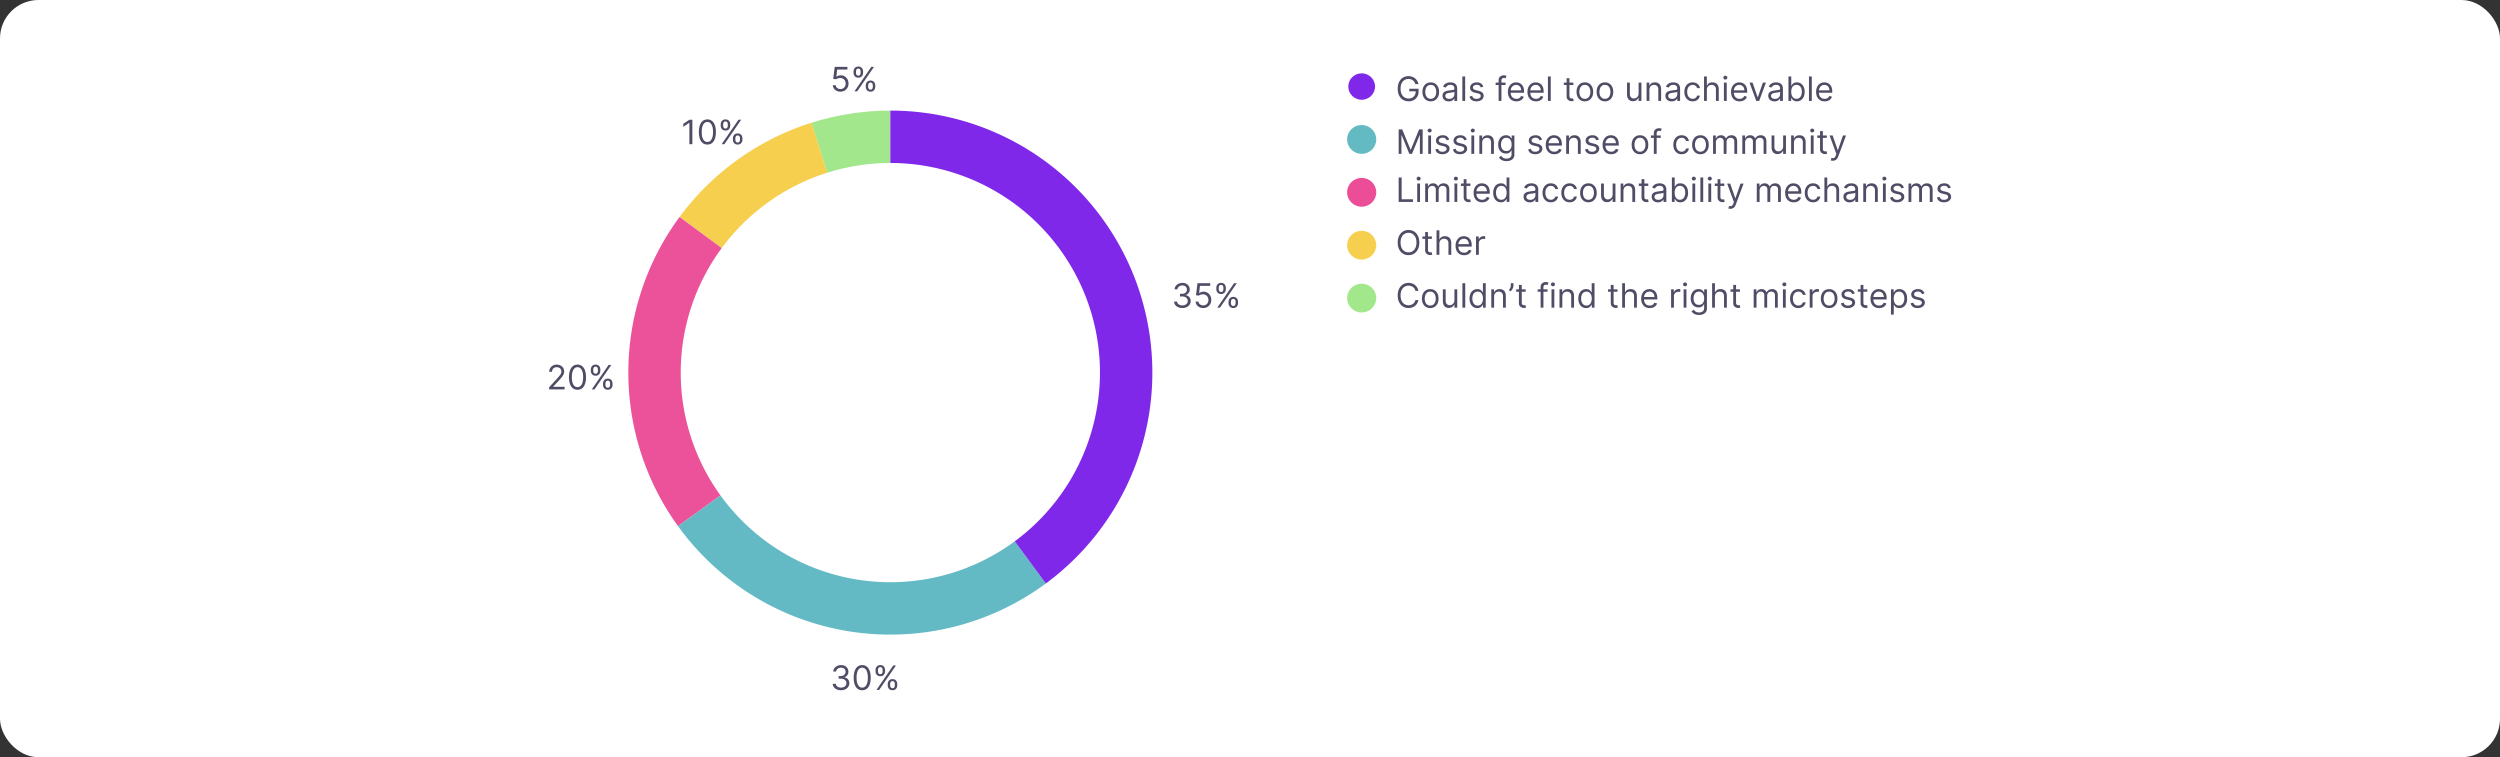 <svg xmlns="http://www.w3.org/2000/svg" xmlns:xlink="http://www.w3.org/1999/xlink" width="1040" height="315" fill="none" xmlns:v="https://vecta.io/nano"><rect width="100%" height="100%" fill="#333333" stroke="none"/><style><![CDATA[.B{fill:#060125}.C{fill-opacity:.7}]]></style><rect width="1040" height="315" rx="16" fill="#fff"/><path d="M588.806 35a3.58 3.58 0 0 0-.432-.9c-.176-.268-.386-.497-.631-.686s-.518-.333-.826-.433-.646-.149-1.014-.149c-.603 0-1.152.156-1.646.467s-.886.771-1.178 1.377-.437 1.351-.437 2.232.147 1.626.442 2.232.695 1.066 1.198 1.377a3.17 3.17 0 0 0 1.701.467c.583 0 1.097-.124 1.541-.373a2.65 2.65 0 0 0 1.044-1.064c.252-.461.378-1.003.378-1.626l.378.08h-3.063v-1.094h3.878v1.094c0 .839-.179 1.568-.537 2.188a3.71 3.71 0 0 1-1.472 1.442c-.623.338-1.339.507-2.147.507-.902 0-1.694-.212-2.377-.636s-1.21-1.027-1.591-1.81-.566-1.71-.566-2.784c0-.805.107-1.53.323-2.173s.527-1.197.924-1.651.869-.802 1.412-1.044 1.142-.363 1.795-.363a4.51 4.51 0 0 1 1.501.244c.468.159.884.386 1.248.681a3.87 3.87 0 0 1 .92 1.049c.245.404.414.853.507 1.347h-1.273zm6.388 7.159c-.69 0-1.295-.164-1.815-.492s-.921-.787-1.213-1.377-.433-1.279-.433-2.068c0-.796.145-1.49.433-2.083s.696-1.054 1.213-1.382 1.125-.492 1.815-.492 1.292.164 1.809.492.925.789 1.213 1.382.438 1.288.438 2.083c0 .789-.146 1.478-.438 2.068a3.29 3.29 0 0 1-1.213 1.377c-.517.328-1.12.492-1.809.492zm0-1.054c.523 0 .954-.134 1.292-.403s.589-.621.751-1.059.244-.912.244-1.422-.082-.986-.244-1.427-.413-.797-.751-1.069-.769-.408-1.292-.408-.955.136-1.293.408a2.41 2.41 0 0 0-.751 1.069c-.162.441-.243.916-.243 1.427s.081.984.243 1.422a2.38 2.38 0 0 0 .751 1.059c.338.269.769.403 1.293.403zm7.498 1.074c-.484 0-.923-.091-1.317-.273s-.708-.452-.94-.8-.348-.776-.348-1.273c0-.437.086-.792.259-1.064s.402-.491.691-.646.606-.272.954-.348l1.059-.189 1.129-.134c.291-.033.503-.088.636-.164s.204-.209.204-.398v-.04c0-.491-.134-.872-.403-1.143s-.668-.408-1.208-.408c-.56 0-.999.123-1.317.368s-.542.507-.672.785l-1.113-.398c.199-.464.464-.825.795-1.084s.7-.444 1.094-.547a4.54 4.54 0 0 1 1.173-.159c.246 0 .527.03.845.09a2.7 2.7 0 0 1 .93.353c.302.179.552.449.751.81s.298.845.298 1.452V42h-1.173v-1.034h-.06c-.079.166-.212.343-.398.532s-.432.35-.74.482-.685.199-1.129.199zm.179-1.054c.464 0 .855-.091 1.173-.273s.564-.418.726-.706.249-.592.249-.91v-1.074c-.05.06-.159.114-.328.164s-.358.088-.577.124l-.631.09-.493.06a4.48 4.48 0 0 0-.855.194 1.47 1.47 0 0 0-.636.393c-.159.172-.239.408-.239.706 0 .408.151.716.453.925s.691.308 1.158.308zm6.636-9.307V42h-1.173V31.818h1.173zm7.558 4.256l-1.054.298c-.066-.176-.164-.346-.293-.512a1.43 1.43 0 0 0-.517-.418c-.219-.109-.499-.164-.841-.164-.467 0-.856.108-1.168.323s-.462.482-.462.81c0 .292.106.522.318.691s.544.31.994.423l1.134.278c.683.166 1.191.419 1.526.761s.502.774.502 1.308c0 .438-.126.829-.378 1.173s-.596.616-1.044.815-.967.298-1.561.298c-.779 0-1.423-.169-1.934-.507s-.833-.832-.969-1.482l1.113-.278c.107.411.307.719.602.925s.688.308 1.168.308c.547 0 .981-.116 1.303-.348s.487-.517.487-.845a.89.89 0 0 0-.278-.666c-.186-.182-.471-.318-.855-.408l-1.273-.298c-.699-.166-1.213-.423-1.541-.771s-.488-.79-.488-1.317c0-.431.121-.812.363-1.144s.579-.592 1-.78.905-.283 1.441-.283c.756 0 1.349.166 1.78.497a2.68 2.68 0 0 1 .925 1.313zm9.243-1.71v.994h-4.116v-.994h4.116zM623.425 42v-8.69c0-.437.103-.802.308-1.094a1.91 1.91 0 0 1 .801-.656c.328-.146.674-.219 1.039-.219.288 0 .523.023.706.07s.318.09.407.129l-.338 1.014-.248-.075c-.103-.03-.239-.045-.408-.045-.388 0-.668.098-.84.293s-.254.482-.254.86V42h-1.173zm7.415.159c-.736 0-1.37-.162-1.904-.487a3.27 3.27 0 0 1-1.228-1.372c-.285-.59-.428-1.276-.428-2.058s.143-1.472.428-2.068.689-1.067 1.203-1.402 1.12-.507 1.81-.507a3.62 3.62 0 0 1 1.178.199c.388.133.741.348 1.059.646s.572.686.761 1.173.283 1.087.283 1.8v.497h-5.886v-1.014h4.693c0-.431-.086-.815-.259-1.153s-.411-.605-.726-.8-.679-.293-1.103-.293c-.468 0-.872.116-1.213.348a2.29 2.29 0 0 0-.781.895c-.182.368-.273.762-.273 1.183v.676c0 .577.099 1.066.298 1.467a2.15 2.15 0 0 0 .84.91c.358.206.774.308 1.248.308.308 0 .587-.043.835-.129s.469-.222.652-.398.323-.401.422-.666l1.134.318a2.52 2.52 0 0 1-.602 1.014c-.282.288-.63.514-1.044.676s-.88.239-1.397.239zm8.148 0c-.735 0-1.37-.162-1.904-.487s-.939-.785-1.228-1.372-.427-1.276-.427-2.058.142-1.472.427-2.068.69-1.067 1.203-1.402c.518-.338 1.121-.507 1.81-.507.398 0 .791.066 1.178.199s.741.348 1.059.646.572.686.761 1.173.283 1.087.283 1.8v.497h-5.886v-1.014h4.693c0-.431-.086-.815-.258-1.153s-.411-.605-.726-.8-.68-.293-1.104-.293c-.467 0-.872.116-1.213.348s-.598.527-.78.895a2.62 2.62 0 0 0-.274 1.183v.676c0 .577.1 1.066.298 1.467s.483.701.841.91.774.308 1.247.308c.309 0 .587-.043.836-.129s.469-.222.651-.398a1.82 1.82 0 0 0 .423-.666l1.133.318c-.119.385-.32.723-.601 1.014s-.63.514-1.045.676-.879.239-1.397.239zm6.12-10.341V42h-1.173V31.818h1.173zm9.408 2.545v.994h-3.957v-.994h3.957zm-2.804-1.829h1.173v7.278c0 .331.048.58.144.746s.226.272.378.328a1.52 1.52 0 0 0 .493.079c.129 0 .235-.007.318-.02l.199-.04.238 1.054c-.079.03-.19.06-.333.09s-.323.05-.542.05a2.36 2.36 0 0 1-.974-.214 1.94 1.94 0 0 1-.786-.651c-.205-.292-.308-.66-.308-1.104v-7.597zm7.589 9.625c-.689 0-1.294-.164-1.814-.492s-.922-.787-1.214-1.377-.432-1.279-.432-2.068c0-.796.144-1.49.432-2.083s.696-1.054 1.214-1.382 1.125-.492 1.814-.492 1.293.164 1.81.492.925.789 1.213 1.382.437 1.288.437 2.083c0 .789-.145 1.478-.437 2.068s-.693 1.049-1.213 1.377-1.12.492-1.81.492zm0-1.054c.524 0 .955-.134 1.293-.403a2.37 2.37 0 0 0 .75-1.059 4.04 4.04 0 0 0 .244-1.422c0-.51-.081-.986-.244-1.427a2.4 2.4 0 0 0-.75-1.069c-.338-.272-.769-.408-1.293-.408s-.954.136-1.292.408-.589.628-.751 1.069-.244.916-.244 1.427a4.04 4.04 0 0 0 .244 1.422c.162.438.412.79.751 1.059s.768.403 1.292.403zm8.354 1.054c-.69 0-1.295-.164-1.815-.492s-.921-.787-1.213-1.377-.433-1.279-.433-2.068c0-.796.145-1.49.433-2.083s.696-1.054 1.213-1.382 1.125-.492 1.815-.492 1.292.164 1.809.492.925.789 1.213 1.382.438 1.288.438 2.083c0 .789-.146 1.478-.438 2.068a3.29 3.29 0 0 1-1.213 1.377c-.517.328-1.12.492-1.809.492zm0-1.054c.523 0 .954-.134 1.292-.403s.589-.621.751-1.059.244-.912.244-1.422-.082-.986-.244-1.427-.413-.797-.751-1.069-.769-.408-1.292-.408-.955.136-1.293.408a2.41 2.41 0 0 0-.751 1.069c-.162.441-.243.916-.243 1.427s.081.984.243 1.422a2.38 2.38 0 0 0 .751 1.059c.338.269.769.403 1.293.403zm14.001-2.227v-4.514h1.173V42h-1.173v-1.293h-.08c-.179.388-.457.718-.835.989s-.855.403-1.432.403c-.477 0-.901-.104-1.272-.313s-.663-.53-.875-.955-.319-.966-.319-1.616v-4.852h1.174v4.773c0 .557.155 1.001.467 1.332s.716.497 1.203.497c.292 0 .588-.075.89-.224s.56-.378.766-.686.313-.701.313-1.178zm4.495-1.472V42h-1.173v-7.636h1.134v1.193h.099c.179-.388.451-.699.815-.935s.836-.358 1.412-.358c.517 0 .97.106 1.358.318s.689.527.904.955.324.961.324 1.611V42h-1.174v-4.773c0-.6-.155-1.067-.467-1.402s-.739-.507-1.283-.507c-.374 0-.709.081-1.004.244a1.74 1.74 0 0 0-.691.711c-.169.312-.254.689-.254 1.133zm9.264 4.773c-.484 0-.923-.091-1.318-.273a2.26 2.26 0 0 1-.939-.8c-.232-.351-.348-.776-.348-1.273 0-.437.086-.792.258-1.064a1.83 1.83 0 0 1 .691-.646c.289-.156.607-.272.955-.348l1.059-.189 1.128-.134c.292-.033.504-.088.637-.164s.203-.209.203-.398v-.04c0-.491-.134-.872-.402-1.143s-.668-.408-1.208-.408c-.56 0-1 .123-1.318.368s-.542.507-.671.785l-1.114-.398c.199-.464.464-.825.796-1.084s.699-.444 1.094-.547a4.53 4.53 0 0 1 1.173-.159c.245 0 .527.03.845.09s.631.174.93.353.552.449.75.81.299.845.299 1.452V42h-1.174v-1.034h-.059a2.07 2.07 0 0 1-.398.532c-.186.189-.432.35-.741.482s-.684.199-1.128.199zm.179-1.054c.464 0 .855-.091 1.173-.273s.563-.418.726-.706.248-.592.248-.91v-1.074c-.049.06-.159.114-.328.164a5.53 5.53 0 0 1-.576.124l-.632.09-.492.06a4.48 4.48 0 0 0-.855.194 1.47 1.47 0 0 0-.636.393c-.159.172-.239.408-.239.706 0 .408.151.716.452.925s.691.308 1.159.308zm8.565 1.034c-.716 0-1.333-.169-1.85-.507s-.915-.804-1.193-1.397-.418-1.271-.418-2.033c0-.776.143-1.46.428-2.053s.689-1.062 1.203-1.397 1.12-.507 1.81-.507c.537 0 1.021.099 1.451.298a2.78 2.78 0 0 1 1.059.835c.275.358.446.776.512 1.253h-1.173c-.089-.348-.288-.656-.596-.925s-.716-.408-1.233-.408c-.458 0-.859.119-1.204.358s-.608.569-.8.999-.283.93-.283 1.506c0 .59.092 1.104.278 1.541s.454.777.795 1.019.75.363 1.214.363c.304 0 .581-.053.83-.159a1.71 1.71 0 0 0 .631-.457c.173-.199.295-.437.368-.716h1.173c-.066.451-.23.857-.492 1.218s-.601.643-1.029.855-.918.313-1.481.313zm5.891-4.753V42h-1.173V31.818h1.173v3.739h.099a2.16 2.16 0 0 1 .806-.94c.361-.235.842-.353 1.441-.353.521 0 .977.104 1.368.313s.694.522.909.95.329.965.329 1.621V42h-1.174v-4.773c0-.607-.157-1.075-.472-1.407s-.744-.502-1.298-.502c-.384 0-.729.081-1.034.244s-.54.399-.716.711-.258.689-.258 1.133zM717.148 42v-7.636h1.173V42h-1.173zm.597-8.909c-.229 0-.426-.078-.592-.234a.75.75 0 0 1-.244-.562.75.75 0 0 1 .244-.562c.166-.156.363-.234.592-.234s.424.078.586.234.249.343.249.562-.083.406-.249.562-.358.234-.586.234zm5.927 9.068c-.736 0-1.37-.162-1.904-.487a3.27 3.27 0 0 1-1.228-1.372c-.285-.59-.428-1.276-.428-2.058s.143-1.472.428-2.068.689-1.067 1.203-1.402 1.12-.507 1.81-.507a3.62 3.62 0 0 1 1.178.199c.388.133.741.348 1.059.646s.572.686.761 1.173.283 1.087.283 1.8v.497h-5.886v-1.014h4.693c0-.431-.086-.815-.259-1.153s-.411-.605-.726-.8-.679-.293-1.103-.293c-.468 0-.872.116-1.213.348a2.29 2.29 0 0 0-.781.895c-.182.368-.273.762-.273 1.183v.676c0 .577.099 1.066.298 1.467a2.15 2.15 0 0 0 .84.91c.358.206.774.308 1.248.308.308 0 .587-.043.835-.129s.469-.222.652-.398.323-.401.422-.666l1.134.318a2.52 2.52 0 0 1-.602 1.014c-.282.288-.63.514-1.044.676s-.88.239-1.397.239zm10.959-7.796L731.807 42h-1.193l-2.824-7.636h1.272l2.108 6.085h.08l2.108-6.085h1.273zm3.563 7.815c-.484 0-.923-.091-1.317-.273s-.708-.452-.94-.8-.348-.776-.348-1.273c0-.437.086-.792.258-1.064s.403-.491.692-.646.606-.272.954-.348l1.059-.189 1.129-.134c.291-.033.503-.088.636-.164s.204-.209.204-.398v-.04c0-.491-.134-.872-.403-1.143s-.668-.408-1.208-.408c-.56 0-.999.123-1.317.368s-.542.507-.672.785l-1.113-.398c.199-.464.464-.825.795-1.084s.699-.444 1.094-.547a4.54 4.54 0 0 1 1.173-.159c.245 0 .527.03.845.09a2.7 2.7 0 0 1 .93.353c.302.179.552.449.751.81s.298.845.298 1.452V42h-1.173v-1.034h-.06c-.079.166-.212.343-.398.532s-.432.35-.74.482-.685.199-1.129.199zm.179-1.054c.464 0 .855-.091 1.173-.273s.564-.418.726-.706.249-.592.249-.91v-1.074c-.05.06-.159.114-.328.164s-.358.088-.577.124l-.631.09-.493.06a4.48 4.48 0 0 0-.855.194 1.47 1.47 0 0 0-.636.393c-.159.172-.239.408-.239.706 0 .408.151.716.453.925s.691.308 1.158.308zm5.622.875V31.818h1.173v3.759h.099l.358-.507c.156-.209.378-.394.667-.557s.686-.249 1.183-.249c.643 0 1.21.161 1.7.482s.873.777 1.149 1.367.412 1.286.412 2.088c0 .809-.137 1.51-.412 2.103s-.657 1.047-1.144 1.372-1.049.482-1.685.482c-.491 0-.884-.081-1.179-.244s-.522-.353-.681-.562l-.368-.527h-.139V42h-1.133zm1.153-3.818c0 .577.085 1.085.254 1.526s.416.78.74 1.029.723.368 1.194.368c.49 0 .899-.129 1.228-.388s.58-.613.745-1.054.254-.938.254-1.482c0-.537-.083-1.021-.249-1.452s-.409-.777-.74-1.029-.741-.383-1.238-.383c-.478 0-.879.121-1.204.363s-.57.573-.735 1.004-.249.926-.249 1.496zm8.556-6.364V42h-1.173V31.818h1.173zm5.351 10.341c-.736 0-1.371-.162-1.904-.487s-.94-.785-1.228-1.372-.428-1.276-.428-2.058.143-1.472.428-2.068.689-1.067 1.203-1.402 1.12-.507 1.81-.507a3.62 3.62 0 0 1 1.178.199c.388.133.741.348 1.059.646s.571.686.76 1.173.284 1.087.284 1.8v.497h-5.887v-1.014h4.694c0-.431-.087-.815-.259-1.153s-.411-.605-.726-.8-.679-.293-1.103-.293c-.468 0-.872.116-1.214.348s-.598.527-.78.895-.273.762-.273 1.183v.676c0 .577.099 1.066.298 1.467a2.15 2.15 0 0 0 .84.91c.358.206.774.308 1.248.308.308 0 .587-.043.835-.129s.469-.222.651-.398.324-.401.423-.666l1.133.318c-.119.385-.319.723-.601 1.014s-.63.514-1.044.676-.88.239-1.397.239z" class="B C"/><use xlink:href="#B" fill="#8028ea" stroke="#fff"/><path d="M581.846 84V73.818h1.233v9.088h4.733V84h-5.966zm7.716 0v-7.636h1.173V84h-1.173zm.597-8.909c-.229 0-.426-.078-.592-.234a.75.75 0 0 1-.243-.562.75.75 0 0 1 .243-.562c.166-.156.363-.234.592-.234s.424.078.586.234.249.343.249.562-.083.406-.249.562-.358.234-.586.234zM592.884 84v-7.636h1.134v1.193h.099c.159-.408.416-.724.771-.95s.781-.343 1.278-.343c.503 0 .923.114 1.257.343s.602.542.791.95h.08a2.22 2.22 0 0 1 .879-.94c.392-.235.861-.353 1.407-.353.683 0 1.242.214 1.676.641s.651 1.085.651 1.984V84h-1.173v-5.111c0-.563-.154-.966-.463-1.208a1.71 1.71 0 0 0-1.088-.363c-.537 0-.953.162-1.248.487s-.443.729-.443 1.223V84h-1.193v-5.23c0-.434-.141-.784-.422-1.049s-.645-.403-1.089-.403c-.305 0-.59.081-.855.244s-.474.388-.637.676-.238.615-.238.989V84h-1.174zm12.168 0v-7.636h1.174V84h-1.174zm.597-8.909c-.229 0-.426-.078-.592-.234a.75.75 0 0 1-.243-.562.75.75 0 0 1 .243-.562c.166-.156.363-.234.592-.234a.82.82 0 0 1 .587.234c.165.156.248.343.248.562s-.083.406-.248.562a.82.82 0 0 1-.587.234zm6.047 1.273v.994h-3.958v-.994h3.958zm-2.804-1.83h1.173v7.278c0 .331.048.58.144.746s.226.272.378.328a1.52 1.52 0 0 0 .492.08c.129 0 .236-.007.318-.02l.199-.04.239 1.054a2.41 2.41 0 0 1-.333.09c-.143.033-.323.05-.542.05-.332 0-.656-.071-.975-.214s-.576-.36-.785-.651-.308-.66-.308-1.104v-7.597zm7.688 9.625c-.736 0-1.37-.162-1.904-.487s-.939-.785-1.228-1.372-.427-1.276-.427-2.058.142-1.472.427-2.068.69-1.067 1.203-1.402 1.121-.507 1.81-.507c.398 0 .79.066 1.178.199s.741.348 1.059.646.572.686.761 1.173.283 1.087.283 1.8v.497h-5.886v-1.014h4.693c0-.431-.086-.815-.259-1.153a1.95 1.95 0 0 0-.725-.8c-.312-.196-.68-.293-1.104-.293-.467 0-.872.116-1.213.348s-.598.527-.781.895-.273.762-.273 1.183v.676c0 .577.099 1.066.298 1.467a2.15 2.15 0 0 0 .84.91c.358.206.774.308 1.248.308.308 0 .587-.043.835-.129s.469-.222.652-.398.323-.401.422-.666l1.134.318c-.119.385-.32.723-.602 1.014a2.92 2.92 0 0 1-1.044.676c-.414.159-.88.239-1.397.239zm7.831 0c-.637 0-1.199-.161-1.686-.482s-.868-.782-1.143-1.372-.413-1.294-.413-2.103c0-.802.138-1.498.413-2.088s.658-1.046 1.148-1.367 1.057-.482 1.7-.482c.498 0 .89.083 1.179.249s.513.348.666.557l.363.507h.099v-3.758h1.174V84h-1.134v-1.173h-.139a7.5 7.5 0 0 1-.368.527c-.159.209-.386.396-.681.562s-.688.244-1.178.244zm.159-1.054c.47 0 .868-.123 1.193-.368s.572-.592.741-1.029.253-.95.253-1.526c0-.57-.083-1.069-.248-1.496s-.411-.766-.736-1.004-.726-.363-1.203-.363c-.498 0-.912.128-1.243.383s-.575.595-.741 1.029a4.1 4.1 0 0 0-.244 1.452c0 .544.083 1.037.249 1.482s.418.792.746 1.054.742.388 1.233.388zm11.837 1.074c-.484 0-.923-.091-1.318-.273a2.26 2.26 0 0 1-.939-.8c-.232-.351-.348-.776-.348-1.273 0-.437.086-.792.258-1.064a1.83 1.83 0 0 1 .691-.646c.289-.156.607-.272.955-.348l1.059-.189 1.128-.134c.292-.033.504-.088.637-.164s.204-.209.204-.398v-.04c0-.49-.135-.872-.403-1.143s-.668-.408-1.208-.408c-.56 0-.999.123-1.318.368s-.542.507-.671.785l-1.113-.398c.198-.464.464-.825.795-1.084s.699-.444 1.094-.547a4.54 4.54 0 0 1 1.173-.159c.245 0 .527.03.845.09a2.7 2.7 0 0 1 .93.353c.302.179.552.449.751.81s.298.845.298 1.452V84h-1.173v-1.034h-.06a2.07 2.07 0 0 1-.398.532c-.185.189-.432.35-.74.482s-.685.199-1.129.199zm.179-1.054c.464 0 .855-.091 1.173-.273s.564-.418.726-.706.249-.592.249-.91v-1.074c-.05.06-.159.114-.328.164s-.358.088-.577.124l-.632.09-.492.06a4.48 4.48 0 0 0-.855.194 1.47 1.47 0 0 0-.636.393c-.159.172-.239.408-.239.706 0 .408.151.716.453.925s.691.308 1.158.308zm8.565 1.034c-.716 0-1.333-.169-1.85-.507s-.914-.804-1.193-1.397-.417-1.271-.417-2.033c0-.776.142-1.46.427-2.053s.689-1.062 1.203-1.397 1.12-.507 1.81-.507c.537 0 1.021.099 1.452.298s.783.477 1.059.835.445.776.512 1.253h-1.174c-.089-.348-.288-.656-.596-.925s-.716-.408-1.233-.408c-.458 0-.859.119-1.203.358s-.609.569-.801.999-.283.93-.283 1.506c0 .59.093 1.104.278 1.541s.454.777.796 1.019.749.363 1.213.363c.305 0 .581-.053.83-.159s.459-.258.631-.457.295-.437.368-.716h1.174c-.067.451-.231.857-.493 1.218s-.601.643-1.029.855-.918.313-1.481.313zm7.82 0c-.716 0-1.332-.169-1.849-.507s-.915-.804-1.194-1.397-.417-1.271-.417-2.033c0-.776.142-1.46.427-2.053s.69-1.062 1.204-1.397 1.12-.507 1.809-.507c.537 0 1.021.099 1.452.298a2.78 2.78 0 0 1 1.059.835c.275.358.446.776.512 1.253h-1.173c-.09-.348-.289-.656-.597-.925s-.716-.408-1.233-.408c-.457 0-.858.119-1.203.358s-.608.569-.8.999-.284.93-.284 1.506c0 .59.093 1.104.279 1.541s.454.777.795 1.019.749.363 1.213.363a2.09 2.09 0 0 0 .83-.159c.249-.106.459-.258.632-.457s.295-.437.368-.716h1.173c-.066.451-.23.857-.492 1.218s-.602.643-1.029.855-.918.313-1.482.313zm7.82 0c-.689 0-1.294-.164-1.814-.492s-.922-.787-1.213-1.377-.433-1.279-.433-2.068c0-.795.144-1.49.433-2.083s.696-1.054 1.213-1.382 1.125-.492 1.814-.492 1.293.164 1.81.492.925.789 1.213 1.382.438 1.288.438 2.083c0 .789-.146 1.478-.438 2.068s-.693 1.049-1.213 1.377-1.12.492-1.81.492zm0-1.054c.524 0 .955-.134 1.293-.403a2.38 2.38 0 0 0 .751-1.059c.162-.437.243-.912.243-1.422s-.081-.986-.243-1.427a2.41 2.41 0 0 0-.751-1.069c-.338-.272-.769-.408-1.293-.408s-.954.136-1.292.408-.589.628-.751 1.069-.244.916-.244 1.427.082.984.244 1.422.413.79.751 1.059.769.403 1.292.403zm10.064-2.227v-4.514h1.173V84h-1.173v-1.293h-.079c-.179.388-.458.718-.836.989s-.855.403-1.431.403c-.478 0-.902-.104-1.273-.313s-.663-.53-.875-.954-.318-.966-.318-1.616v-4.852h1.173v4.773c0 .557.156 1.001.467 1.332s.716.497 1.203.497c.292 0 .589-.075.89-.224s.56-.378.766-.686.313-.701.313-1.178zm4.496-1.472V84h-1.174v-7.636h1.134v1.193h.099a2.18 2.18 0 0 1 .816-.935c.364-.239.835-.358 1.412-.358.517 0 .969.106 1.357.318s.689.527.905.954.323.961.323 1.611V84h-1.173v-4.773c0-.6-.156-1.067-.468-1.402s-.739-.507-1.282-.507c-.375 0-.71.081-1.005.244s-.522.399-.691.711-.253.689-.253 1.133zm10.337-3.043v.994h-3.958v-.994h3.958zm-2.804-1.83h1.173v7.278c0 .331.048.58.144.746s.226.272.378.328a1.52 1.52 0 0 0 .492.08 2.08 2.08 0 0 0 .319-.02l.198-.04.239 1.054a2.37 2.37 0 0 1-.333.09c-.143.033-.323.05-.542.05a2.36 2.36 0 0 1-.974-.214 1.94 1.94 0 0 1-.786-.651c-.205-.292-.308-.66-.308-1.104v-7.597zm6.816 9.645c-.484 0-.923-.091-1.318-.273a2.26 2.26 0 0 1-.939-.8c-.232-.351-.348-.776-.348-1.273 0-.437.086-.792.258-1.064a1.83 1.83 0 0 1 .691-.646c.289-.156.607-.272.955-.348l1.059-.189 1.128-.134c.292-.033.504-.088.637-.164s.204-.209.204-.398v-.04c0-.49-.135-.872-.403-1.143s-.668-.408-1.208-.408c-.56 0-.999.123-1.318.368s-.542.507-.671.785l-1.113-.398c.198-.464.464-.825.795-1.084s.699-.444 1.094-.547.789-.159 1.173-.159c.245 0 .527.03.845.09a2.7 2.7 0 0 1 .93.353c.302.179.552.449.751.81s.298.845.298 1.452V84h-1.173v-1.034h-.06a2.07 2.07 0 0 1-.398.532c-.185.189-.432.35-.741.482s-.684.199-1.128.199zm.179-1.054c.464 0 .855-.091 1.173-.273s.564-.418.726-.706.249-.592.249-.91v-1.074c-.05.06-.159.114-.328.164s-.358.088-.577.124l-.632.09-.492.06a4.48 4.48 0 0 0-.855.194 1.47 1.47 0 0 0-.636.393c-.159.172-.239.408-.239.706 0 .408.151.716.453.925s.691.308 1.158.308zm5.622.875V73.818h1.173v3.758h.099l.358-.507c.156-.209.378-.394.666-.557s.686-.249 1.184-.249c.643 0 1.209.161 1.7.482s.873.777 1.148 1.367.413 1.286.413 2.088c0 .809-.138 1.51-.413 2.103s-.656 1.047-1.143 1.372-1.049.482-1.685.482c-.491 0-.884-.081-1.179-.244s-.522-.353-.681-.562l-.368-.527h-.139V84h-1.133zm1.153-3.818c0 .577.084 1.086.253 1.526s.416.781.741 1.029.723.368 1.193.368c.491 0 .9-.129 1.228-.388s.58-.613.746-1.054.254-.938.254-1.482c0-.537-.083-1.021-.249-1.452s-.409-.777-.741-1.029-.74-.383-1.238-.383c-.477 0-.878.121-1.203.363s-.57.573-.735 1.004-.249.926-.249 1.496zM704.037 84v-7.636h1.173V84h-1.173zm.596-8.909a.83.83 0 0 1-.591-.234.75.75 0 0 1-.244-.562.75.75 0 0 1 .244-.562.83.83 0 0 1 .591-.234c.229 0 .425.078.587.234s.249.343.249.562-.083.406-.249.562-.358.234-.587.234zm3.899-1.273V84h-1.173V73.818h1.173zM710.681 84v-7.636h1.174V84h-1.174zm.597-8.909c-.229 0-.426-.078-.592-.234a.75.75 0 0 1-.243-.562.75.75 0 0 1 .243-.562c.166-.156.363-.234.592-.234a.82.82 0 0 1 .587.234c.165.156.248.343.248.562s-.083.406-.248.562a.82.82 0 0 1-.587.234zm6.047 1.273v.994h-3.958v-.994h3.958zm-2.804-1.83h1.173v7.278c0 .331.048.58.144.746s.225.272.378.328a1.52 1.52 0 0 0 .492.08c.129 0 .235-.007.318-.02l.199-.04.239 1.054a2.41 2.41 0 0 1-.333.09c-.143.033-.323.05-.542.05-.332 0-.656-.071-.975-.214s-.576-.36-.785-.651-.308-.66-.308-1.104v-7.597zm5.324 12.33c-.199 0-.376-.017-.532-.05s-.263-.06-.323-.09l.298-1.034c.285.073.537.1.756.08s.413-.118.582-.293.329-.453.472-.84l.219-.597-2.824-7.676h1.273l2.108 6.085h.079l2.108-6.085h1.273l-3.242 8.75c-.146.394-.326.721-.542.979s-.465.456-.75.582-.6.189-.955.189zM730.82 84v-7.636h1.133v1.193h.1c.159-.408.416-.724.771-.95s.78-.343 1.277-.343c.504 0 .923.114 1.258.343s.602.542.791.95h.079c.196-.394.489-.708.88-.94s.86-.353 1.407-.353c.683 0 1.241.214 1.675.641s.652 1.085.652 1.984V84h-1.174v-5.111c0-.563-.154-.966-.462-1.208a1.71 1.71 0 0 0-1.089-.363c-.537 0-.953.162-1.248.487s-.442.729-.442 1.223V84h-1.193v-5.23c0-.434-.141-.784-.423-1.049s-.645-.403-1.089-.403c-.305 0-.59.081-.855.244s-.474.388-.636.676-.239.615-.239.989V84h-1.173zm15.37.159c-.736 0-1.371-.162-1.904-.487s-.94-.785-1.228-1.372-.428-1.276-.428-2.058.142-1.472.428-2.068.689-1.067 1.203-1.402 1.12-.507 1.809-.507c.398 0 .791.066 1.179.199s.74.348 1.059.646.571.686.76 1.173.284 1.087.284 1.8v.497h-5.887v-1.014h4.693c0-.431-.086-.815-.258-1.153s-.411-.605-.726-.8-.679-.293-1.104-.293c-.467 0-.871.116-1.213.348s-.598.527-.78.895a2.62 2.62 0 0 0-.274 1.183v.676c0 .577.1 1.066.299 1.467a2.15 2.15 0 0 0 .84.91c.358.206.774.308 1.248.308.308 0 .586-.043.835-.129s.469-.222.651-.398a1.82 1.82 0 0 0 .423-.666l1.133.318c-.119.385-.32.723-.601 1.014s-.63.514-1.044.676-.88.239-1.397.239zm8.049 0c-.716 0-1.333-.169-1.85-.507s-.915-.804-1.193-1.397-.418-1.271-.418-2.033c0-.776.143-1.46.428-2.053s.689-1.062 1.203-1.397 1.12-.507 1.81-.507c.537 0 1.021.099 1.451.298a2.78 2.78 0 0 1 1.059.835c.275.358.446.776.512 1.253h-1.173c-.089-.348-.288-.656-.596-.925s-.716-.408-1.233-.408c-.458 0-.859.119-1.203.358s-.609.569-.801.999-.283.93-.283 1.506c0 .59.093 1.104.278 1.541s.454.777.796 1.019.749.363 1.213.363c.305 0 .581-.053.83-.159a1.71 1.71 0 0 0 .631-.457c.173-.199.295-.437.368-.716h1.173c-.066.451-.23.857-.492 1.218s-.601.643-1.029.855-.918.313-1.481.313zm5.891-4.753V84h-1.173V73.818h1.173v3.739h.099a2.16 2.16 0 0 1 .806-.94c.361-.235.842-.353 1.442-.353.52 0 .976.104 1.367.313a2.11 2.11 0 0 1 .91.95c.218.424.328.965.328 1.621V84h-1.174v-4.773c0-.607-.157-1.076-.472-1.407s-.744-.502-1.298-.502c-.384 0-.729.081-1.034.244s-.54.399-.716.711-.258.689-.258 1.133zm9.345 4.773c-.484 0-.923-.091-1.317-.273s-.708-.452-.94-.8-.348-.776-.348-1.273c0-.437.086-.792.259-1.064s.402-.491.691-.646.606-.272.954-.348l1.059-.189 1.129-.134c.291-.033.504-.088.636-.164s.204-.209.204-.398v-.04c0-.49-.134-.872-.403-1.143s-.668-.408-1.208-.408c-.56 0-.999.123-1.317.368s-.542.507-.671.785l-1.114-.398c.199-.464.464-.825.795-1.084s.7-.444 1.094-.547a4.54 4.54 0 0 1 1.173-.159c.246 0 .527.03.846.09a2.7 2.7 0 0 1 .929.353c.302.179.552.449.751.81s.298.845.298 1.452V84h-1.173v-1.034h-.06c-.079.166-.212.343-.397.532s-.433.35-.741.482-.685.199-1.129.199zm.179-1.054c.464 0 .855-.091 1.174-.273a1.86 1.86 0 0 0 .725-.706c.166-.288.249-.592.249-.91v-1.074c-.05.06-.159.114-.328.164s-.358.088-.577.124l-.631.09-.492.06a4.48 4.48 0 0 0-.855.194c-.262.086-.474.217-.637.393s-.238.408-.238.706c0 .408.15.716.452.925s.691.308 1.158.308zm6.636-3.719V84h-1.173v-7.636h1.133v1.193h.1c.179-.388.451-.699.815-.935s.835-.358 1.412-.358c.517 0 .97.106 1.357.318a2.14 2.14 0 0 1 .905.954c.216.424.323.961.323 1.611V84h-1.173v-4.773c0-.6-.156-1.067-.467-1.402s-.739-.507-1.283-.507c-.375 0-.709.081-1.004.244a1.74 1.74 0 0 0-.691.711c-.169.312-.254.689-.254 1.133zM783.306 84v-7.636h1.174V84h-1.174zm.597-8.909c-.229 0-.426-.078-.592-.234a.75.75 0 0 1-.243-.562.75.75 0 0 1 .243-.562c.166-.156.363-.234.592-.234a.82.82 0 0 1 .587.234c.165.156.248.343.248.562s-.083.406-.248.562a.82.82 0 0 1-.587.234zm8.135 2.983l-1.054.298a1.96 1.96 0 0 0-.294-.512 1.42 1.42 0 0 0-.517-.418c-.218-.109-.499-.164-.84-.164-.467 0-.857.108-1.168.323s-.463.482-.463.81c0 .292.106.522.319.691s.543.31.994.423l1.133.278c.683.166 1.192.419 1.527.761s.502.774.502 1.308c0 .438-.126.829-.378 1.173s-.597.616-1.044.815-.968.298-1.561.298c-.779 0-1.424-.169-1.934-.507s-.834-.832-.97-1.481l1.114-.279c.106.411.307.719.602.925s.687.308 1.168.308c.547 0 .981-.116 1.303-.348s.487-.517.487-.845c0-.265-.093-.487-.279-.666s-.47-.318-.855-.408l-1.272-.298c-.7-.166-1.214-.423-1.542-.771s-.487-.791-.487-1.318c0-.431.121-.812.363-1.143s.578-.592.999-.781.905-.283 1.442-.283c.756 0 1.349.166 1.78.497s.742.769.925 1.313zM793.943 84v-7.636h1.134v1.193h.099c.159-.408.416-.724.771-.95s.78-.343 1.277-.343c.504 0 .923.114 1.258.343s.602.542.791.95h.079c.196-.394.489-.708.88-.94s.86-.353 1.407-.353c.683 0 1.241.214 1.675.641s.652 1.085.652 1.984V84h-1.174v-5.111c0-.563-.154-.966-.462-1.208a1.71 1.71 0 0 0-1.089-.363c-.537 0-.953.162-1.248.487s-.442.729-.442 1.223V84h-1.193v-5.23c0-.434-.141-.784-.423-1.049s-.644-.403-1.089-.403c-.305 0-.59.081-.855.244s-.474.388-.636.676-.239.615-.239.989V84h-1.173zm17.577-5.926l-1.054.298c-.066-.176-.164-.346-.293-.512a1.43 1.43 0 0 0-.517-.418c-.219-.109-.499-.164-.84-.164-.468 0-.857.108-1.169.323s-.462.482-.462.81c0 .292.106.522.318.691s.544.31.994.423l1.134.278c.683.166 1.191.419 1.526.761s.502.774.502 1.308c0 .438-.126.829-.378 1.173s-.596.616-1.044.815-.967.298-1.561.298c-.779 0-1.423-.169-1.934-.507s-.833-.832-.969-1.481l1.114-.279c.106.411.306.719.601.925s.688.308 1.168.308c.547 0 .981-.116 1.303-.348s.487-.517.487-.845a.89.89 0 0 0-.278-.666c-.186-.182-.471-.318-.855-.408l-1.273-.298c-.699-.166-1.213-.423-1.541-.771s-.487-.791-.487-1.318c0-.431.121-.812.362-1.143s.579-.592 1-.781.905-.283 1.442-.283c.755 0 1.348.166 1.779.497s.743.769.925 1.313z" class="B C"/><use xlink:href="#B" y="44" opacity=".97" fill="#eb4d97"/><path d="M590.039 121h-1.233c-.072-.355-.2-.666-.382-.935s-.398-.494-.657-.676a2.77 2.77 0 0 0-.85-.417c-.311-.093-.636-.14-.974-.14-.617 0-1.175.156-1.676.468s-.893.77-1.188 1.377-.437 1.35-.437 2.232.146 1.626.437 2.232.691 1.066 1.188 1.377 1.059.468 1.676.468a3.42 3.42 0 0 0 .974-.139c.312-.093.595-.231.85-.413a2.63 2.63 0 0 0 .657-.681c.182-.272.31-.583.382-.935h1.233a4.07 4.07 0 0 1-.507 1.397c-.245.411-.55.761-.914 1.049a4.01 4.01 0 0 1-1.228.651c-.451.15-.933.224-1.447.224-.869 0-1.641-.212-2.317-.636s-1.208-1.028-1.596-1.81-.581-1.71-.581-2.784.193-2.002.581-2.784.92-1.385 1.596-1.81 1.448-.636 2.317-.636c.514 0 .996.075 1.447.224s.863.368 1.228.656a3.75 3.75 0 0 1 .914 1.044c.246.408.415.873.507 1.397zm4.936 7.159c-.689 0-1.294-.164-1.815-.492s-.921-.787-1.213-1.377-.432-1.28-.432-2.068c0-.796.144-1.49.432-2.084s.696-1.053 1.213-1.382 1.126-.492 1.815-.492 1.293.164 1.81.492.924.789 1.213 1.382.437 1.288.437 2.084c0 .788-.146 1.478-.437 2.068s-.693 1.049-1.213 1.377-1.121.492-1.81.492zm0-1.054c.524 0 .955-.134 1.293-.403s.588-.621.75-1.059.244-.911.244-1.421a4.08 4.08 0 0 0-.244-1.427 2.4 2.4 0 0 0-.75-1.069c-.338-.272-.769-.408-1.293-.408s-.955.136-1.293.408a2.4 2.4 0 0 0-.75 1.069 4.08 4.08 0 0 0-.244 1.427c0 .51.081.984.244 1.421s.412.791.75 1.059.769.403 1.293.403zm10.064-2.227v-4.514h1.173V128h-1.173v-1.293h-.08c-.179.388-.457.718-.835.99s-.855.402-1.432.402c-.477 0-.901-.104-1.273-.313s-.662-.53-.875-.954-.318-.966-.318-1.616v-4.852h1.174v4.772c0 .557.155 1.001.467 1.333s.716.497 1.203.497a2 2 0 0 0 .89-.224c.305-.149.56-.378.765-.686s.314-.701.314-1.178zm4.495-7.06V128h-1.173v-10.182h1.173zm5.033 10.341c-.637 0-1.198-.161-1.686-.482s-.868-.782-1.143-1.372-.413-1.295-.413-2.103c0-.802.138-1.498.413-2.088s.658-1.046 1.148-1.368 1.058-.482 1.701-.482c.497 0 .89.083 1.178.249s.514.348.666.557l.363.507h.099v-3.759h1.174V128h-1.134v-1.173h-.139c-.086.139-.209.315-.368.527s-.386.396-.681.561-.688.244-1.178.244zm.159-1.054c.47 0 .868-.123 1.193-.368s.572-.591.741-1.029.253-.949.253-1.526c0-.57-.083-1.069-.248-1.497s-.411-.765-.736-1.004-.726-.363-1.203-.363c-.497 0-.912.128-1.243.383s-.575.595-.741 1.029-.243.915-.243 1.452c0 .543.082 1.037.248 1.481s.418.792.746 1.054.742.388 1.233.388zm6.826-3.699V128h-1.173v-7.636h1.133v1.193h.1a2.17 2.17 0 0 1 .815-.935c.364-.238.835-.358 1.412-.358.517 0 .969.106 1.357.318s.689.527.905.955.323.961.323 1.611V128h-1.173v-4.773c0-.6-.156-1.067-.468-1.402s-.739-.507-1.282-.507c-.375 0-.71.081-1.005.244a1.74 1.74 0 0 0-.691.711c-.169.311-.253.689-.253 1.133zm8.05-5.588v.895a2.85 2.85 0 0 1-.149.87 3.58 3.58 0 0 1-.428.89 3.14 3.14 0 0 1-.676.746l-.636-.517a6.45 6.45 0 0 0 .542-.93 2.37 2.37 0 0 0 .233-1.039v-.915h1.114zm5.076 2.546v.994h-3.957v-.994h3.957zm-2.804-1.83h1.173v7.278c0 .332.048.581.145.746a.74.74 0 0 0 .377.328 1.52 1.52 0 0 0 .493.08c.129 0 .235-.007.318-.02l.199-.04.238 1.054c-.079.03-.19.06-.333.09s-.323.049-.542.049c-.331 0-.656-.071-.974-.213a1.94 1.94 0 0 1-.786-.652c-.205-.291-.308-.659-.308-1.103v-7.597zm11.907 1.83v.994h-4.116v-.994h4.116zM640.898 128v-8.69c0-.438.102-.802.308-1.094s.472-.511.8-.656a2.53 2.53 0 0 1 1.039-.219c.289 0 .524.023.706.07a2.67 2.67 0 0 1 .408.129l-.338 1.014-.249-.075c-.102-.029-.238-.044-.407-.044-.388 0-.668.097-.841.293s-.253.482-.253.86V128h-1.173zm4.527 0v-7.636h1.174V128h-1.174zm.597-8.909c-.229 0-.426-.078-.592-.234a.75.75 0 0 1-.243-.562.75.75 0 0 1 .243-.561c.166-.156.363-.234.592-.234s.424.078.587.234.248.343.248.561-.083.406-.248.562-.358.234-.587.234zm3.899 4.315V128h-1.173v-7.636h1.133v1.193h.1c.179-.388.45-.7.815-.935s.835-.358 1.412-.358c.517 0 .969.106 1.357.318a2.14 2.14 0 0 1 .905.955c.215.424.323.961.323 1.611V128h-1.173v-4.773c0-.6-.156-1.067-.467-1.402s-.74-.507-1.283-.507c-.375 0-.709.081-1.004.244s-.522.399-.691.711-.254.689-.254 1.133zm9.9 4.753c-.637 0-1.198-.161-1.686-.482s-.868-.782-1.143-1.372-.413-1.295-.413-2.103c0-.802.138-1.498.413-2.088s.658-1.046 1.148-1.368 1.058-.482 1.701-.482c.497 0 .889.083 1.178.249s.514.348.666.557l.363.507h.099v-3.759h1.174V128h-1.134v-1.173h-.139c-.086.139-.209.315-.368.527s-.386.396-.681.561-.688.244-1.178.244zm.159-1.054c.47 0 .868-.123 1.193-.368s.572-.591.741-1.029.253-.949.253-1.526c0-.57-.083-1.069-.248-1.497s-.411-.765-.736-1.004-.726-.363-1.203-.363c-.497 0-.912.128-1.243.383s-.575.595-.741 1.029-.244.915-.244 1.452c0 .543.083 1.037.249 1.481s.418.792.746 1.054.742.388 1.233.388zm12.911-6.741v.994h-3.957v-.994h3.957zm-2.804-1.83h1.173v7.278c0 .332.048.581.144.746s.226.272.378.328a1.52 1.52 0 0 0 .493.08c.129 0 .235-.007.318-.02l.199-.04.238 1.054c-.079.03-.19.06-.333.09s-.323.049-.542.049c-.331 0-.656-.071-.974-.213a1.94 1.94 0 0 1-.786-.652c-.205-.291-.308-.659-.308-1.103v-7.597zm5.906 4.872V128h-1.173v-10.182h1.173v3.739h.1c.179-.395.447-.708.805-.94s.842-.353 1.442-.353c.52 0 .976.105 1.367.313s.694.522.91.95.328.964.328 1.621V128h-1.173v-4.773c0-.606-.158-1.075-.473-1.407s-.744-.502-1.297-.502c-.385 0-.729.081-1.034.244a1.77 1.77 0 0 0-.716.711c-.173.311-.259.689-.259 1.133zm10.3 4.753c-.736 0-1.37-.162-1.904-.487s-.94-.786-1.228-1.372-.428-1.276-.428-2.059.143-1.471.428-2.068.689-1.067 1.203-1.402 1.12-.507 1.81-.507c.398 0 .79.066 1.178.199s.741.348 1.059.646.572.686.761 1.174.283 1.087.283 1.799v.498h-5.886v-1.015h4.693c0-.431-.086-.815-.259-1.153s-.411-.605-.725-.8-.68-.294-1.104-.294c-.468 0-.872.116-1.213.348a2.3 2.3 0 0 0-.781.895 2.63 2.63 0 0 0-.273 1.183v.676c0 .577.099 1.066.298 1.467a2.15 2.15 0 0 0 .84.91c.358.205.774.308 1.248.308a2.54 2.54 0 0 0 .835-.129 1.8 1.8 0 0 0 .652-.398c.182-.179.323-.401.422-.666l1.134.318a2.51 2.51 0 0 1-.602 1.014c-.282.289-.63.514-1.044.676s-.88.239-1.397.239zm8.884-.159v-7.636h1.134v1.153h.079c.14-.378.392-.684.756-.92a2.23 2.23 0 0 1 1.233-.353l.323.005.294.015v1.193c-.04-.01-.131-.024-.274-.044s-.287-.035-.442-.035c-.372 0-.703.078-.995.234a1.76 1.76 0 0 0-.686.636 1.72 1.72 0 0 0-.248.92V128h-1.174zm5.209 0v-7.636h1.174V128h-1.174zm.597-8.909c-.229 0-.426-.078-.592-.234a.75.75 0 0 1-.243-.562.75.75 0 0 1 .243-.561c.166-.156.363-.234.592-.234s.424.078.587.234.248.343.248.561-.083.406-.248.562-.358.234-.587.234zm5.808 11.932c-.567 0-1.054-.073-1.462-.219s-.747-.331-1.019-.567-.482-.48-.641-.746l.935-.656.402.477c.163.183.385.34.666.473s.658.204 1.119.204c.616 0 1.125-.15 1.526-.448s.602-.765.602-1.402v-1.551h-.1c-.086.139-.208.312-.367.517s-.382.383-.677.542-.686.234-1.183.234c-.616 0-1.17-.146-1.66-.438s-.874-.716-1.159-1.273-.422-1.233-.422-2.028c0-.782.137-1.463.412-2.043s.658-1.034 1.149-1.353 1.057-.482 1.7-.482c.497 0 .892.083 1.183.249s.521.348.676.557l.368.507h.12v-1.213h1.133v7.855c0 .656-.149 1.19-.447 1.601s-.693.717-1.193.909-1.051.294-1.661.294zm-.04-4.196c.471 0 .869-.108 1.193-.323s.572-.526.741-.93.254-.888.254-1.452c0-.55-.083-1.036-.249-1.457s-.411-.75-.736-.989-.725-.358-1.203-.358c-.497 0-.911.126-1.243.378s-.575.59-.74 1.014-.244.895-.244 1.412c0 .53.083.999.249 1.407s.417.723.745.955.743.343 1.233.343zm6.662-3.421V128h-1.173v-10.182h1.173v3.739h.1c.179-.395.447-.708.805-.94s.842-.353 1.442-.353c.52 0 .976.105 1.367.313s.694.522.91.95.328.964.328 1.621V128h-1.173v-4.773c0-.606-.158-1.075-.473-1.407s-.744-.502-1.297-.502c-.385 0-.729.081-1.034.244a1.77 1.77 0 0 0-.716.711c-.173.311-.259.689-.259 1.133zm10.419-3.042v.994h-3.957v-.994h3.957zm-2.804-1.83h1.174v7.278c0 .332.048.581.144.746s.225.272.378.328.32.08.492.08c.129 0 .235-.007.318-.02l.199-.04.239 1.054c-.08.03-.191.06-.334.09a2.46 2.46 0 0 1-.541.049 2.37 2.37 0 0 1-.975-.213 1.93 1.93 0 0 1-.785-.652c-.206-.291-.309-.659-.309-1.103v-7.597zm8.507 9.466v-7.636h1.133v1.193h.1c.159-.408.416-.724.77-.95s.781-.343 1.278-.343c.504 0 .923.115 1.258.343s.601.542.79.95h.08a2.22 2.22 0 0 1 .88-.94c.391-.235.86-.353 1.407-.353.683 0 1.241.214 1.675.642s.652 1.085.652 1.983V128h-1.174v-5.111c0-.563-.154-.966-.462-1.208a1.71 1.71 0 0 0-1.089-.363c-.537 0-.953.163-1.248.487s-.442.73-.442 1.223V128h-1.193v-5.23c0-.434-.141-.784-.423-1.049s-.645-.403-1.089-.403c-.305 0-.59.081-.855.244s-.474.388-.636.676-.239.615-.239.989V128h-1.173zm12.168 0v-7.636h1.173V128h-1.173zm.596-8.909a.83.83 0 0 1-.591-.234.75.75 0 0 1-.244-.562c0-.218.081-.406.244-.561a.83.83 0 0 1 .591-.234c.229 0 .425.078.587.234a.74.74 0 0 1 .249.561c0 .219-.083.406-.249.562s-.358.234-.587.234zm5.828 9.068c-.716 0-1.332-.169-1.849-.507s-.915-.804-1.193-1.397-.418-1.271-.418-2.033c0-.776.143-1.46.428-2.054s.689-1.062 1.203-1.397 1.12-.507 1.809-.507c.537 0 1.021.1 1.452.298a2.78 2.78 0 0 1 1.059.836 2.6 2.6 0 0 1 .512 1.253h-1.173c-.09-.348-.288-.657-.597-.925s-.716-.408-1.233-.408a2.06 2.06 0 0 0-1.203.358c-.341.235-.608.569-.8.999s-.284.93-.284 1.507c0 .59.093 1.104.279 1.541s.454.777.795 1.019.749.363 1.213.363a2.1 2.1 0 0 0 .831-.159 1.71 1.71 0 0 0 .631-.457c.172-.199.295-.438.368-.716h1.173a2.72 2.72 0 0 1-.492 1.218c-.259.358-.602.643-1.029.855s-.918.313-1.482.313zm4.718-.159v-7.636h1.134v1.153h.079c.14-.378.392-.684.756-.92a2.23 2.23 0 0 1 1.233-.353l.323.005.294.015v1.193c-.04-.01-.131-.024-.274-.044s-.287-.035-.442-.035c-.372 0-.703.078-.995.234a1.76 1.76 0 0 0-.686.636 1.72 1.72 0 0 0-.248.92V128h-1.174zm8.079.159c-.689 0-1.294-.164-1.814-.492s-.922-.787-1.214-1.377-.432-1.28-.432-2.068c0-.796.144-1.49.432-2.084s.697-1.053 1.214-1.382 1.125-.492 1.814-.492 1.293.164 1.81.492.925.789 1.213 1.382.437 1.288.437 2.084c0 .788-.145 1.478-.437 2.068s-.693 1.049-1.213 1.377-1.12.492-1.81.492zm0-1.054c.524 0 .955-.134 1.293-.403s.588-.621.751-1.059.243-.911.243-1.421-.081-.986-.243-1.427a2.41 2.41 0 0 0-.751-1.069c-.338-.272-.769-.408-1.293-.408s-.954.136-1.292.408-.589.628-.751 1.069a4.08 4.08 0 0 0-.244 1.427c0 .51.081.984.244 1.421s.413.791.751 1.059.769.403 1.292.403zm10.661-5.031l-1.054.298c-.067-.176-.165-.346-.294-.512a1.43 1.43 0 0 0-.517-.418c-.219-.109-.499-.164-.84-.164-.467 0-.857.108-1.168.324s-.463.482-.463.81c0 .292.106.522.318.691s.544.31.995.423l1.133.278c.683.166 1.192.419 1.527.761s.502.774.502 1.307c0 .438-.126.829-.378 1.173s-.597.617-1.044.816-.968.298-1.561.298c-.779 0-1.424-.169-1.934-.507s-.834-.832-.97-1.482l1.114-.278c.106.411.307.719.602.925s.687.308 1.168.308c.547 0 .981-.116 1.302-.348s.488-.517.488-.845c0-.265-.093-.487-.279-.666s-.47-.319-.855-.408l-1.273-.298c-.699-.166-1.213-.423-1.541-.771s-.487-.79-.487-1.317a1.89 1.89 0 0 1 .363-1.144 2.47 2.47 0 0 1 .999-.78c.424-.189.905-.284 1.442-.284.756 0 1.349.166 1.78.497s.742.769.925 1.313zm5.226-1.71v.994h-3.957v-.994h3.957zm-2.804-1.83h1.173v7.278c0 .332.048.581.144.746s.226.272.378.328a1.52 1.52 0 0 0 .492.08c.13 0 .236-.007.319-.02l.198-.04.239 1.054c-.079.03-.19.06-.333.09a2.47 2.47 0 0 1-.542.049c-.331 0-.656-.071-.974-.213a1.94 1.94 0 0 1-.786-.652c-.205-.291-.308-.659-.308-1.103v-7.597zm7.688 9.625c-.735 0-1.37-.162-1.904-.487s-.939-.786-1.228-1.372-.427-1.276-.427-2.059.142-1.471.427-2.068.69-1.067 1.204-1.402 1.12-.507 1.809-.507c.398 0 .791.066 1.178.199s.741.348 1.059.646.572.686.761 1.174.283 1.087.283 1.799v.498h-5.886v-1.015h4.693c0-.431-.086-.815-.258-1.153s-.411-.605-.726-.8-.68-.294-1.104-.294c-.467 0-.872.116-1.213.348a2.29 2.29 0 0 0-.78.895 2.62 2.62 0 0 0-.274 1.183v.676c0 .577.1 1.066.298 1.467s.483.701.841.91.774.308 1.247.308c.309 0 .587-.043.836-.129s.469-.222.651-.398a1.82 1.82 0 0 0 .423-.666l1.133.318a2.51 2.51 0 0 1-.601 1.014c-.282.289-.63.514-1.044.676s-.88.239-1.398.239zm4.947 2.705v-10.5h1.134v1.213h.139l.358-.507c.156-.209.378-.395.666-.557s.686-.249 1.183-.249c.643 0 1.21.161 1.701.482s.873.778 1.148 1.368.413 1.286.413 2.088c0 .808-.138 1.509-.413 2.103s-.656 1.047-1.143 1.372-1.049.482-1.686.482c-.49 0-.883-.081-1.178-.244s-.522-.353-.681-.561l-.368-.527h-.099v4.037h-1.174zm1.154-6.682c0 .577.084 1.085.253 1.526s.416.781.741 1.029.722.368 1.193.368c.491 0 .9-.129 1.228-.388s.58-.613.746-1.054.253-.938.253-1.481c0-.537-.082-1.021-.248-1.452s-.41-.777-.741-1.029-.741-.383-1.238-.383c-.477 0-.878.121-1.203.363s-.57.573-.736 1.004-.248.927-.248 1.497zm12.787-2.108l-1.054.298a1.96 1.96 0 0 0-.294-.512 1.43 1.43 0 0 0-.517-.418c-.219-.109-.499-.164-.84-.164-.467 0-.857.108-1.168.324s-.463.482-.463.81c0 .292.106.522.319.691s.543.31.994.423l1.133.278c.683.166 1.192.419 1.527.761s.502.774.502 1.307c0 .438-.126.829-.378 1.173s-.597.617-1.044.816-.968.298-1.561.298c-.779 0-1.424-.169-1.934-.507s-.834-.832-.97-1.482l1.114-.278c.106.411.307.719.602.925s.687.308 1.168.308c.547 0 .981-.116 1.302-.348s.488-.517.488-.845c0-.265-.093-.487-.279-.666s-.47-.319-.855-.408l-1.273-.298c-.699-.166-1.213-.423-1.541-.771s-.487-.79-.487-1.317a1.89 1.89 0 0 1 .363-1.144 2.47 2.47 0 0 1 .999-.78c.424-.189.905-.284 1.442-.284.756 0 1.349.166 1.78.497s.742.769.925 1.313z" class="B C"/><use xlink:href="#B" y="88" fill="#a3e78c"/><path d="M590.437 100.909c0 1.074-.194 2.002-.582 2.784s-.919 1.386-1.595 1.81-1.449.636-2.317.636-1.641-.212-2.317-.636-1.208-1.028-1.596-1.81-.581-1.71-.581-2.784.193-2.002.581-2.784.92-1.385 1.596-1.81 1.448-.636 2.317-.636 1.64.212 2.317.636 1.208 1.028 1.595 1.81.582 1.71.582 2.784zm-1.193 0c0-.882-.148-1.626-.443-2.232s-.687-1.065-1.188-1.377a3.08 3.08 0 0 0-1.67-.467c-.617 0-1.175.156-1.676.467s-.893.771-1.188 1.377-.437 1.35-.437 2.232.146 1.626.437 2.232.691 1.066 1.188 1.377 1.059.468 1.676.468 1.173-.156 1.67-.468.897-.77 1.188-1.377.443-1.35.443-2.232zm6.428-2.545v.994h-3.957v-.994h3.957zm-2.804-1.83h1.174v7.278c0 .332.048.581.144.746s.225.272.378.328a1.51 1.51 0 0 0 .492.08c.129 0 .235-.007.318-.02l.199-.04.238 1.054c-.079.03-.19.06-.333.09s-.323.049-.542.049c-.331 0-.656-.071-.974-.213a1.94 1.94 0 0 1-.786-.652c-.205-.291-.308-.659-.308-1.103v-7.597zm5.907 4.872V106h-1.174V95.818h1.174v3.739h.099c.179-.394.447-.708.805-.94s.842-.353 1.442-.353c.52 0 .976.104 1.367.313s.695.522.91.95.328.964.328 1.621V106h-1.173v-4.773c0-.606-.158-1.075-.472-1.407s-.744-.502-1.298-.502c-.384 0-.729.081-1.034.244a1.78 1.78 0 0 0-.716.711c-.172.311-.258.689-.258 1.133zm10.299 4.753c-.735 0-1.37-.162-1.904-.487s-.939-.786-1.228-1.372-.427-1.276-.427-2.059.142-1.471.427-2.068.69-1.067 1.203-1.402 1.121-.507 1.81-.507c.398 0 .791.066 1.178.199s.741.348 1.059.646.572.686.761 1.174.283 1.087.283 1.799v.498h-5.886v-1.015h4.693c0-.431-.086-.815-.258-1.153a1.95 1.95 0 0 0-.726-.8c-.312-.196-.68-.293-1.104-.293-.467 0-.872.116-1.213.348s-.598.527-.781.895a2.63 2.63 0 0 0-.273 1.183v.676c0 .577.099 1.066.298 1.467s.483.701.841.91.773.308 1.247.308c.309 0 .587-.043.836-.129s.469-.222.651-.398.323-.401.422-.666l1.134.318a2.5 2.5 0 0 1-.602 1.014c-.281.289-.629.514-1.044.676s-.88.239-1.397.239zm4.947-.159v-7.636h1.134v1.153h.079a1.83 1.83 0 0 1 .756-.92c.364-.235.775-.353 1.233-.353l.323.005.293.015v1.193c-.039-.01-.131-.025-.273-.045s-.287-.035-.443-.035c-.371 0-.702.078-.994.234s-.517.365-.686.636-.249.575-.249.92V106h-1.173z" class="B C"/><use xlink:href="#B" y="66" fill="#f7cf4e"/><path d="M581.846 53.818h1.472l3.46 8.452h.119l3.461-8.452h1.471V64h-1.153v-7.736h-.1L587.395 64h-1.114l-3.182-7.736H583V64h-1.154V53.818zM594.142 64v-7.636h1.174V64h-1.174zm.597-8.909c-.229 0-.426-.078-.592-.234a.75.75 0 0 1-.243-.562.75.75 0 0 1 .243-.562c.166-.156.363-.234.592-.234s.424.078.586.234.249.343.249.562-.083.406-.249.562-.357.234-.586.234zm8.135 2.983l-1.054.298a1.96 1.96 0 0 0-.294-.512 1.42 1.42 0 0 0-.517-.418c-.219-.109-.499-.164-.84-.164-.467 0-.857.108-1.168.323s-.463.482-.463.81c0 .292.106.522.319.691s.543.31.994.423l1.133.278c.683.166 1.192.419 1.527.761s.502.774.502 1.308c0 .438-.126.829-.378 1.173s-.597.616-1.044.815-.968.298-1.561.298c-.779 0-1.424-.169-1.934-.507s-.834-.832-.97-1.482l1.114-.278c.106.411.307.719.602.925s.687.308 1.168.308c.547 0 .981-.116 1.302-.348s.488-.517.488-.845c0-.265-.093-.487-.279-.666s-.47-.318-.855-.408l-1.273-.298c-.699-.166-1.213-.423-1.541-.771s-.487-.79-.487-1.317c0-.431.121-.812.363-1.144s.578-.592.999-.78.905-.283 1.442-.283c.756 0 1.349.166 1.78.497s.742.769.925 1.313zm7.314 0l-1.054.298c-.066-.176-.164-.346-.293-.512a1.43 1.43 0 0 0-.517-.418c-.219-.109-.499-.164-.841-.164-.467 0-.856.108-1.168.323s-.462.482-.462.81c0 .292.106.522.318.691s.544.31.994.423l1.134.278c.683.166 1.191.419 1.526.761s.502.774.502 1.308c0 .438-.126.829-.378 1.173s-.596.616-1.044.815-.967.298-1.561.298c-.779 0-1.423-.169-1.934-.507s-.833-.832-.969-1.482l1.114-.278c.106.411.306.719.601.925s.688.308 1.168.308c.547 0 .981-.116 1.303-.348s.487-.517.487-.845a.89.89 0 0 0-.278-.666c-.186-.182-.471-.318-.855-.408l-1.273-.298c-.699-.166-1.213-.423-1.541-.771s-.487-.79-.487-1.317c0-.431.12-.812.362-1.144s.579-.592 1-.78.905-.283 1.441-.283c.756 0 1.349.166 1.78.497s.743.769.925 1.313zM612.093 64v-7.636h1.174V64h-1.174zm.597-8.909c-.229 0-.426-.078-.592-.234a.75.75 0 0 1-.243-.562.75.75 0 0 1 .243-.562c.166-.156.363-.234.592-.234a.82.82 0 0 1 .587.234c.165.156.248.343.248.562s-.083.406-.248.562a.82.82 0 0 1-.587.234zm3.899 4.315V64h-1.173v-7.636h1.133v1.193h.1c.179-.388.45-.699.815-.935s.835-.358 1.412-.358c.517 0 .969.106 1.357.318a2.14 2.14 0 0 1 .905.955c.215.424.323.961.323 1.611V64h-1.173v-4.773c0-.6-.156-1.067-.468-1.402s-.739-.507-1.282-.507c-.375 0-.709.081-1.004.244a1.74 1.74 0 0 0-.691.711c-.17.312-.254.689-.254 1.133zm10.099 7.617c-.567 0-1.054-.073-1.462-.219s-.748-.332-1.019-.567a3.09 3.09 0 0 1-.642-.746l.935-.656c.106.139.24.298.403.477s.384.34.666.472.658.204 1.119.204c.616 0 1.125-.149 1.526-.447s.601-.766.601-1.402v-1.551h-.099c-.086.139-.209.312-.368.517s-.381.383-.676.542-.686.234-1.183.234c-.617 0-1.17-.146-1.661-.437s-.873-.716-1.158-1.273-.423-1.233-.423-2.028c0-.782.138-1.463.413-2.043s.658-1.034 1.148-1.352 1.058-.482 1.701-.482c.497 0 .891.083 1.183.249s.52.348.676.557l.368.507h.119v-1.213h1.134v7.855c0 .656-.15 1.19-.448 1.601a2.55 2.55 0 0 1-1.193.91 4.5 4.5 0 0 1-1.66.293zm-.04-4.196c.47 0 .868-.108 1.193-.323s.572-.525.741-.93.253-.888.253-1.452c0-.55-.083-1.036-.248-1.457s-.411-.751-.736-.989-.726-.358-1.203-.358c-.497 0-.912.126-1.243.378s-.575.59-.741 1.014a3.93 3.93 0 0 0-.244 1.412c0 .53.083.999.249 1.407s.418.723.746.955.742.343 1.233.343zm14.835-4.753l-1.054.298c-.066-.176-.164-.346-.293-.512a1.43 1.43 0 0 0-.517-.418c-.219-.109-.499-.164-.841-.164-.467 0-.856.108-1.168.323s-.462.482-.462.81c0 .292.106.522.318.691s.543.31.994.423l1.134.278c.683.166 1.191.419 1.526.761s.502.774.502 1.308c0 .438-.126.829-.378 1.173s-.596.616-1.044.815-.968.298-1.561.298c-.779 0-1.423-.169-1.934-.507s-.833-.832-.969-1.482l1.113-.278c.106.411.307.719.602.925s.688.308 1.168.308c.547 0 .981-.116 1.303-.348s.487-.517.487-.845a.89.89 0 0 0-.278-.666c-.186-.182-.471-.318-.855-.408l-1.273-.298c-.699-.166-1.213-.423-1.541-.771s-.488-.79-.488-1.317c0-.431.121-.812.363-1.144s.579-.592 1-.78.904-.283 1.441-.283c.756 0 1.349.166 1.78.497a2.68 2.68 0 0 1 .925 1.313zm5.107 6.085c-.736 0-1.37-.162-1.904-.487a3.27 3.27 0 0 1-1.228-1.372c-.285-.59-.428-1.276-.428-2.058s.143-1.472.428-2.068.689-1.067 1.203-1.402 1.12-.507 1.81-.507a3.62 3.62 0 0 1 1.178.199c.388.133.741.348 1.059.646s.572.686.761 1.173.283 1.087.283 1.8v.497h-5.886v-1.014h4.693c0-.431-.086-.815-.259-1.153s-.411-.605-.726-.8-.679-.293-1.103-.293c-.468 0-.872.116-1.213.348a2.29 2.29 0 0 0-.781.895c-.182.368-.273.762-.273 1.183v.676c0 .577.099 1.066.298 1.467a2.15 2.15 0 0 0 .84.91c.358.206.774.308 1.248.308.308 0 .587-.043.835-.129s.469-.222.652-.398.323-.401.422-.666l1.134.318a2.52 2.52 0 0 1-.602 1.014c-.282.288-.63.514-1.044.676s-.88.239-1.397.239zm6.12-4.753V64h-1.173v-7.636h1.133v1.193h.1c.179-.388.45-.699.815-.935s.835-.358 1.412-.358c.517 0 .969.106 1.357.318a2.14 2.14 0 0 1 .905.955c.215.424.323.961.323 1.611V64h-1.173v-4.773c0-.6-.156-1.067-.467-1.402s-.74-.507-1.283-.507c-.375 0-.709.081-1.004.244a1.74 1.74 0 0 0-.691.711c-.169.312-.254.689-.254 1.133zm12.425-1.332l-1.054.298c-.066-.176-.164-.346-.293-.512a1.42 1.42 0 0 0-.517-.418c-.219-.109-.499-.164-.84-.164-.468 0-.857.108-1.169.323s-.462.482-.462.81c0 .292.106.522.318.691s.544.31.995.423l1.133.278c.683.166 1.192.419 1.526.761s.503.774.503 1.308c0 .438-.126.829-.378 1.173s-.597.616-1.044.815-.968.298-1.561.298c-.779 0-1.424-.169-1.934-.507s-.834-.832-.97-1.482l1.114-.278c.106.411.306.719.601.925s.688.308 1.169.308c.547 0 .981-.116 1.302-.348s.487-.517.487-.845c0-.265-.092-.487-.278-.666s-.471-.318-.855-.408l-1.273-.298c-.699-.166-1.213-.423-1.541-.771s-.487-.79-.487-1.317c0-.431.121-.812.363-1.144s.578-.592.999-.78.905-.283 1.442-.283c.755 0 1.349.166 1.78.497s.742.769.924 1.313zm5.107 6.085c-.735 0-1.37-.162-1.904-.487s-.939-.785-1.228-1.372-.427-1.276-.427-2.058.142-1.472.427-2.068.69-1.067 1.203-1.402 1.121-.507 1.81-.507c.398 0 .791.066 1.178.199s.741.348 1.059.646.572.686.761 1.173.283 1.087.283 1.8v.497h-5.886v-1.014h4.693c0-.431-.086-.815-.258-1.153s-.411-.605-.726-.8-.68-.293-1.104-.293c-.467 0-.872.116-1.213.348s-.598.527-.781.895-.273.762-.273 1.183v.676c0 .577.099 1.066.298 1.467s.483.701.84.91.774.308 1.248.308c.309 0 .587-.043.836-.129a1.79 1.79 0 0 0 .651-.398c.182-.179.323-.401.422-.666l1.134.318c-.119.385-.32.723-.602 1.014a2.92 2.92 0 0 1-1.044.676c-.414.159-.88.239-1.397.239zm11.987 0c-.69 0-1.294-.164-1.815-.492s-.921-.787-1.213-1.377-.432-1.279-.432-2.068c0-.796.144-1.49.432-2.083s.696-1.054 1.213-1.382 1.125-.492 1.815-.492 1.292.164 1.81.492.924.789 1.213 1.382.437 1.288.437 2.083c0 .789-.146 1.478-.437 2.068s-.693 1.049-1.213 1.377-1.121.492-1.81.492zm0-1.054c.524 0 .954-.134 1.292-.403s.589-.621.751-1.059a4.04 4.04 0 0 0 .244-1.422c0-.51-.081-.986-.244-1.427s-.412-.797-.751-1.069-.768-.408-1.292-.408-.955.136-1.293.408a2.4 2.4 0 0 0-.75 1.069c-.163.441-.244.916-.244 1.427a4.04 4.04 0 0 0 .244 1.422 2.37 2.37 0 0 0 .75 1.059c.338.269.769.403 1.293.403zm8.652-6.742v.994h-4.117v-.994h4.117zM687.997 64v-8.69c0-.437.103-.802.308-1.094s.473-.51.801-.656.674-.219 1.039-.219c.288 0 .524.023.706.07s.318.09.408.129l-.339 1.014-.248-.075c-.103-.03-.239-.045-.408-.045-.388 0-.668.098-.84.293s-.254.482-.254.86V64h-1.173zm11.568.159c-.716 0-1.333-.169-1.85-.507s-.914-.804-1.193-1.397-.417-1.271-.417-2.033c0-.776.142-1.46.427-2.053s.69-1.062 1.203-1.397 1.121-.507 1.81-.507c.537 0 1.021.099 1.452.298s.783.477 1.059.835.445.776.512 1.253h-1.174c-.089-.348-.288-.656-.596-.925s-.716-.408-1.233-.408c-.458 0-.859.119-1.203.358s-.609.569-.801.999-.283.93-.283 1.506c0 .59.093 1.104.278 1.541s.454.777.796 1.019.749.363 1.213.363c.305 0 .581-.053.83-.159s.459-.258.631-.457.295-.437.368-.716h1.174c-.067.451-.231.857-.493 1.218s-.601.643-1.029.855-.918.313-1.481.313zm7.82 0c-.689 0-1.294-.164-1.815-.492s-.921-.787-1.213-1.377-.432-1.279-.432-2.068c0-.796.144-1.49.432-2.083s.696-1.054 1.213-1.382 1.126-.492 1.815-.492 1.293.164 1.81.492.924.789 1.213 1.382.437 1.288.437 2.083c0 .789-.145 1.478-.437 2.068s-.693 1.049-1.213 1.377-1.12.492-1.81.492zm0-1.054c.524 0 .955-.134 1.293-.403a2.37 2.37 0 0 0 .75-1.059 4.04 4.04 0 0 0 .244-1.422c0-.51-.081-.986-.244-1.427a2.4 2.4 0 0 0-.75-1.069c-.338-.272-.769-.408-1.293-.408s-.954.136-1.292.408-.589.628-.751 1.069-.244.916-.244 1.427a4.04 4.04 0 0 0 .244 1.422c.162.438.412.79.751 1.059s.768.403 1.292.403zm5.251.895v-7.636h1.134v1.193h.099c.159-.408.416-.724.771-.95s.78-.343 1.278-.343.923.114 1.257.343.602.542.791.95h.079c.196-.394.489-.708.88-.94s.861-.353 1.407-.353c.683 0 1.242.214 1.676.641s.651 1.085.651 1.984V64h-1.173v-5.111c0-.563-.154-.966-.463-1.208a1.71 1.71 0 0 0-1.088-.363c-.537 0-.953.162-1.248.487s-.443.729-.443 1.223V64h-1.193v-5.23c0-.434-.141-.784-.422-1.049s-.645-.403-1.089-.403c-.305 0-.59.081-.855.244s-.474.388-.637.676-.238.615-.238.989V64h-1.174zm12.168 0v-7.636h1.134v1.193h.099c.159-.408.416-.724.771-.95s.78-.343 1.278-.343.923.114 1.257.343.602.542.791.95h.079c.196-.394.489-.708.88-.94s.86-.353 1.407-.353c.683 0 1.242.214 1.676.641s.651 1.085.651 1.984V64h-1.173v-5.111c0-.563-.154-.966-.463-1.208a1.71 1.71 0 0 0-1.088-.363c-.537 0-.953.162-1.248.487s-.443.729-.443 1.223V64h-1.193v-5.23c0-.434-.141-.784-.422-1.049s-.645-.403-1.089-.403c-.305 0-.59.081-.855.244s-.474.388-.637.676-.238.615-.238.989V64h-1.174zm16.981-3.122v-4.514h1.173V64h-1.173v-1.293h-.08c-.179.388-.457.718-.835.989s-.855.403-1.432.403c-.477 0-.901-.104-1.273-.313s-.662-.53-.875-.955-.318-.966-.318-1.616v-4.852h1.174v4.773c0 .557.155 1.001.467 1.332s.716.497 1.203.497c.292 0 .588-.075.89-.224s.56-.378.766-.686.313-.701.313-1.178zm4.495-1.472V64h-1.173v-7.636h1.134v1.193h.099c.179-.388.451-.699.815-.935s.836-.358 1.412-.358c.517 0 .97.106 1.358.318s.689.527.904.955.324.961.324 1.611V64h-1.174v-4.773c0-.6-.156-1.067-.467-1.402s-.739-.507-1.283-.507c-.374 0-.709.081-1.004.244a1.74 1.74 0 0 0-.691.711c-.169.312-.254.689-.254 1.133zM753.297 64v-7.636h1.173V64h-1.173zm.596-8.909c-.229 0-.426-.078-.592-.234a.75.75 0 0 1-.243-.562.75.75 0 0 1 .243-.562c.166-.156.363-.234.592-.234a.82.82 0 0 1 .587.234c.165.156.248.343.248.562s-.083.406-.248.562a.82.82 0 0 1-.587.234zm6.047 1.273v.994h-3.958v-.994h3.958zm-2.804-1.829h1.173v7.278c0 .331.048.58.144.746s.226.272.378.328a1.52 1.52 0 0 0 .492.079 2.08 2.08 0 0 0 .319-.02l.198-.04.239 1.054a2.41 2.41 0 0 1-.333.09c-.143.033-.323.05-.542.05a2.36 2.36 0 0 1-.974-.214 1.94 1.94 0 0 1-.786-.651c-.205-.292-.308-.66-.308-1.104v-7.597zm5.324 12.33c-.198 0-.376-.017-.532-.05s-.263-.06-.323-.09l.299-1.034c.285.073.537.1.755.08s.413-.118.582-.293.33-.453.472-.84l.219-.597-2.824-7.676h1.273l2.108 6.085h.079l2.108-6.085h1.273l-3.241 8.75c-.146.394-.327.721-.542.979s-.466.456-.751.582-.6.189-.955.189z" class="B C"/><use xlink:href="#B" y="22" fill="#63bac3"/><path d="M349.622 38.139c-.583 0-1.109-.116-1.576-.348s-.842-.55-1.124-.955a2.61 2.61 0 0 1-.462-1.382h1.193c.047.461.255.842.627 1.143s.822.447 1.342.447c.418 0 .789-.098 1.114-.293s.585-.464.77-.805a2.39 2.39 0 0 0 .284-1.168c0-.444-.098-.84-.294-1.188a2.15 2.15 0 0 0-.795-.83c-.338-.202-.724-.305-1.159-.308a3.18 3.18 0 0 0-.959.144c-.328.096-.598.22-.81.373l-1.154-.139.617-5.011h5.289v1.094h-4.255l-.358 3.003h.059a2.66 2.66 0 0 1 .786-.413 2.98 2.98 0 0 1 .984-.164c.623 0 1.179.149 1.666.447s.875.699 1.153 1.213.423 1.1.423 1.76c0 .65-.146 1.23-.438 1.74s-.686.908-1.193 1.203-1.084.438-1.73.438zm10.526-2.048v-.537a2.26 2.26 0 0 1 .229-1.019c.156-.312.381-.56.676-.746s.66-.283 1.084-.283c.431 0 .792.094 1.084.283a1.78 1.78 0 0 1 .661.746 2.31 2.31 0 0 1 .224 1.019v.537c0 .371-.077.713-.229 1.024a1.81 1.81 0 0 1-.666.746c-.295.189-.65.278-1.074.278-.431 0-.794-.093-1.089-.278a1.81 1.81 0 0 1-.671-.746 2.29 2.29 0 0 1-.229-1.024zm1.014-.537v.537a1.59 1.59 0 0 0 .219.83c.146.245.398.363.756.363.348 0 .593-.121.736-.363a1.6 1.6 0 0 0 .218-.83v-.537c0-.308-.069-.583-.208-.825s-.388-.368-.746-.368c-.348 0-.598.123-.751.368s-.224.517-.224.825zm-6.085-5.29v-.537a2.26 2.26 0 0 1 .229-1.019c.156-.312.381-.56.676-.746s.659-.283 1.084-.283c.431 0 .792.094 1.084.283a1.78 1.78 0 0 1 .661.746 2.31 2.31 0 0 1 .223 1.019v.537c0 .371-.076.713-.228 1.024a1.81 1.81 0 0 1-.666.746c-.295.189-.65.278-1.074.278-.431 0-.794-.093-1.089-.278s-.519-.438-.671-.746a2.29 2.29 0 0 1-.229-1.024zm1.014-.537v.537a1.59 1.59 0 0 0 .219.83c.146.245.398.363.756.363.348 0 .593-.121.736-.363a1.6 1.6 0 0 0 .218-.83v-.537c0-.308-.069-.583-.209-.825s-.387-.368-.745-.368c-.348 0-.599.123-.751.368s-.224.517-.224.825zM355.455 38l7-10.182h1.133l-7 10.182h-1.133zm136.426 90.139c-.657 0-1.242-.112-1.755-.338s-.917-.538-1.218-.939-.461-.874-.488-1.407h1.253c.027.328.139.611.338.85s.459.417.781.547a2.83 2.83 0 0 0 1.069.193 2.81 2.81 0 0 0 1.163-.228c.338-.153.603-.365.795-.637s.289-.586.289-.944a1.77 1.77 0 0 0-.279-.99c-.185-.288-.457-.513-.815-.676s-.795-.243-1.312-.243h-.816v-1.094h.816c.404 0 .759-.073 1.063-.219.309-.146.549-.351.721-.616s.264-.577.264-.935c0-.345-.076-.645-.229-.9a1.56 1.56 0 0 0-.646-.596c-.275-.143-.6-.214-.975-.214-.351 0-.682.064-.994.194s-.56.31-.756.552-.301.527-.318.865h-1.193c.02-.534.181-1.001.482-1.402s.696-.72 1.184-.945a3.82 3.82 0 0 1 1.615-.338c.63 0 1.17.128 1.621.383s.797.585 1.039.999.363.862.363 1.342c0 .574-.151 1.063-.452 1.467a2.3 2.3 0 0 1-1.218.84v.08c.643.106 1.145.379 1.506.82s.542.979.542 1.626c0 .553-.151 1.05-.453 1.491s-.705.782-1.223 1.034-1.105.378-1.764.378zm8.655 0c-.583 0-1.109-.116-1.576-.348s-.842-.55-1.123-.954a2.61 2.61 0 0 1-.463-1.382h1.193a1.64 1.64 0 0 0 .627 1.143c.374.298.822.447 1.342.447.418 0 .789-.097 1.114-.293a2.09 2.09 0 0 0 .77-.805 2.39 2.39 0 0 0 .284-1.169c0-.444-.098-.84-.294-1.188a2.15 2.15 0 0 0-.795-.83c-.338-.202-.724-.305-1.158-.308-.312-.004-.632.044-.96.144s-.598.22-.81.373l-1.154-.139.617-5.012h5.289v1.094h-4.255l-.358 3.003h.06c.208-.166.47-.303.785-.413a2.99 2.99 0 0 1 .984-.164c.624 0 1.179.149 1.666.448s.875.699 1.153 1.213.423 1.1.423 1.76c0 .649-.146 1.229-.438 1.74s-.686.908-1.193 1.203-1.084.437-1.73.437zm10.526-2.048v-.537a2.26 2.26 0 0 1 .229-1.019c.156-.312.381-.56.676-.746s.66-.283 1.084-.283c.431 0 .792.094 1.084.283a1.78 1.78 0 0 1 .661.746 2.31 2.31 0 0 1 .224 1.019v.537c0 .371-.077.713-.229 1.024a1.81 1.81 0 0 1-.666.746c-.295.189-.65.278-1.074.278-.431 0-.794-.093-1.089-.278a1.84 1.84 0 0 1-.671-.746 2.29 2.29 0 0 1-.229-1.024zm1.014-.537v.537a1.59 1.59 0 0 0 .219.83c.146.242.398.363.756.363.348 0 .593-.121.736-.363a1.6 1.6 0 0 0 .218-.83v-.537c0-.308-.069-.583-.208-.825s-.388-.368-.746-.368c-.348 0-.598.122-.751.368a1.54 1.54 0 0 0-.224.825zm-6.085-5.29v-.537a2.26 2.26 0 0 1 .229-1.019 1.84 1.84 0 0 1 .676-.746c.298-.189.66-.283 1.084-.283.431 0 .792.094 1.084.283s.512.435.661.746a2.31 2.31 0 0 1 .224 1.019v.537c0 .371-.077.713-.229 1.024a1.8 1.8 0 0 1-.666.746c-.292.186-.65.278-1.074.278-.431 0-.794-.092-1.089-.278s-.519-.437-.671-.746a2.29 2.29 0 0 1-.229-1.024zm1.014-.537v.537a1.59 1.59 0 0 0 .219.83c.146.242.398.363.756.363.348 0 .593-.121.736-.363a1.6 1.6 0 0 0 .218-.83v-.537c0-.308-.069-.583-.208-.825s-.388-.368-.746-.368c-.348 0-.598.123-.751.368a1.54 1.54 0 0 0-.224.825zm-.636 8.273l7-10.182h1.134l-7 10.182h-1.134zM288.02 49.818V60h-1.233v-8.889h-.06l-2.486 1.651v-1.253l2.546-1.69h1.233zm6.249 10.321c-.749 0-1.387-.204-1.914-.611s-.93-1.006-1.208-1.785-.418-1.727-.418-2.834c0-1.1.139-2.04.418-2.819s.686-1.379 1.213-1.79 1.167-.621 1.909-.621 1.377.207 1.904.621.935 1.008 1.213 1.79.423 1.718.423 2.819c0 1.107-.139 2.052-.418 2.834s-.681 1.374-1.208 1.785-1.165.611-1.914.611zm0-1.094c.742 0 1.319-.358 1.73-1.074s.617-1.737.617-3.062c0-.882-.095-1.632-.284-2.252s-.454-1.092-.805-1.417a1.78 1.78 0 0 0-1.258-.487c-.736 0-1.311.363-1.725 1.089s-.622 1.745-.622 3.068c0 .882.093 1.631.279 2.247s.452 1.086.8 1.407.774.482 1.268.482zm10.619-.955v-.537c0-.371.077-.711.229-1.019s.381-.56.676-.746.66-.283 1.084-.283c.431 0 .792.094 1.084.283a1.78 1.78 0 0 1 .661.746 2.31 2.31 0 0 1 .224 1.019v.537a2.29 2.29 0 0 1-.229 1.024c-.149.308-.371.557-.666.746s-.65.278-1.074.278c-.431 0-.794-.093-1.089-.278s-.518-.437-.671-.746-.229-.653-.229-1.024zm1.015-.537v.537a1.59 1.59 0 0 0 .218.83c.146.242.398.363.756.363.348 0 .593-.121.736-.363a1.61 1.61 0 0 0 .219-.83v-.537c0-.308-.07-.583-.209-.825s-.388-.368-.746-.368c-.348 0-.598.123-.751.368a1.54 1.54 0 0 0-.223.825zm-6.086-5.29v-.537c0-.371.077-.711.229-1.019s.381-.56.676-.746.66-.283 1.084-.283c.431 0 .792.094 1.084.283a1.78 1.78 0 0 1 .661.746 2.31 2.31 0 0 1 .224 1.019v.537c0 .371-.077.713-.229 1.024a1.81 1.81 0 0 1-.666.746c-.295.189-.65.278-1.074.278-.431 0-.794-.093-1.089-.278a1.81 1.81 0 0 1-.671-.746c-.152-.309-.229-.653-.229-1.024zm1.015-.537v.537a1.59 1.59 0 0 0 .218.83c.146.242.398.363.756.363.348 0 .593-.121.736-.363a1.61 1.61 0 0 0 .219-.83v-.537c0-.308-.07-.583-.209-.825s-.388-.368-.746-.368c-.348 0-.598.123-.751.368a1.54 1.54 0 0 0-.223.825zM300.195 60l7-10.182h1.134l-7 10.182h-1.134zM228.44 162v-.895l3.361-3.679.974-1.123c.256-.322.445-.624.567-.905a2.19 2.19 0 0 0 .189-.895c0-.358-.086-.668-.258-.93a1.67 1.67 0 0 0-.696-.606c-.295-.143-.627-.214-.995-.214-.391 0-.732.081-1.024.243a1.68 1.68 0 0 0-.671.672c-.156.288-.234.626-.234 1.014h-1.173c0-.597.138-1.12.413-1.571s.649-.802 1.123-1.054 1.013-.378 1.606-.378 1.125.126 1.586.378.822.591 1.084 1.019.393.903.393 1.427c0 .374-.068.741-.204 1.099s-.365.75-.696 1.188-.784.964-1.368 1.591l-2.286 2.446v.079h4.733V162h-6.424zm11.798.139c-.749 0-1.387-.204-1.914-.611s-.93-1.006-1.208-1.785-.418-1.727-.418-2.834c0-1.1.139-2.04.418-2.819s.686-1.379 1.213-1.79 1.166-.621 1.909-.621 1.377.207 1.904.621.935 1.008 1.213 1.79.423 1.719.423 2.819c0 1.107-.14 2.052-.418 2.834s-.681 1.374-1.208 1.785-1.165.611-1.914.611zm0-1.094c.742 0 1.319-.358 1.73-1.073s.616-1.737.616-3.063c0-.882-.094-1.632-.283-2.252s-.454-1.092-.805-1.417-.768-.487-1.258-.487c-.736 0-1.311.363-1.725 1.089s-.622 1.745-.622 3.067c0 .882.093 1.631.279 2.247s.452 1.086.8 1.407.774.482 1.268.482zm10.619-.954v-.537a2.26 2.26 0 0 1 .229-1.019c.156-.312.381-.56.676-.746s.66-.283 1.084-.283c.431 0 .792.094 1.084.283a1.78 1.78 0 0 1 .661.746 2.31 2.31 0 0 1 .223 1.019v.537c0 .371-.076.713-.228 1.024a1.81 1.81 0 0 1-.666.746c-.295.189-.65.278-1.074.278-.431 0-.794-.093-1.089-.278a1.84 1.84 0 0 1-.671-.746 2.29 2.29 0 0 1-.229-1.024zm1.014-.537v.537a1.59 1.59 0 0 0 .219.83c.146.242.398.363.756.363.348 0 .593-.121.736-.363a1.6 1.6 0 0 0 .218-.83v-.537c0-.308-.069-.583-.209-.825s-.387-.368-.745-.368c-.348 0-.599.122-.751.368a1.54 1.54 0 0 0-.224.825zm-6.085-5.29v-.537a2.26 2.26 0 0 1 .229-1.019 1.84 1.84 0 0 1 .676-.746c.298-.189.659-.283 1.084-.283.431 0 .792.094 1.084.283s.512.435.661.746a2.31 2.31 0 0 1 .223 1.019v.537c0 .371-.076.713-.228 1.024a1.8 1.8 0 0 1-.666.746c-.292.186-.65.278-1.074.278-.431 0-.794-.092-1.089-.278s-.519-.437-.671-.746a2.29 2.29 0 0 1-.229-1.024zm1.014-.537v.537a1.59 1.59 0 0 0 .219.83c.146.242.398.363.756.363.348 0 .593-.121.736-.363a1.6 1.6 0 0 0 .218-.83v-.537c0-.308-.069-.583-.209-.825s-.387-.368-.745-.368c-.348 0-.599.123-.751.368a1.54 1.54 0 0 0-.224.825zm-.636 8.273l7-10.182h1.133l-7 10.182h-1.133zm103.717 125.139c-.657 0-1.242-.112-1.755-.338s-.917-.538-1.218-.939-.461-.874-.488-1.407h1.253c.027.328.139.611.338.85s.459.417.781.547a2.83 2.83 0 0 0 1.069.193 2.81 2.81 0 0 0 1.163-.228c.338-.153.603-.365.795-.637s.289-.586.289-.944a1.77 1.77 0 0 0-.279-.99c-.185-.288-.457-.513-.815-.676s-.795-.243-1.312-.243h-.816v-1.094h.816c.404 0 .759-.073 1.063-.219.309-.146.549-.351.721-.616s.264-.577.264-.935c0-.345-.076-.645-.229-.9a1.56 1.56 0 0 0-.646-.596c-.275-.143-.6-.214-.975-.214-.351 0-.682.064-.994.194s-.56.31-.756.552-.301.527-.318.865h-1.193c.02-.534.181-1.001.482-1.402s.696-.72 1.184-.945a3.82 3.82 0 0 1 1.615-.338c.63 0 1.17.128 1.621.383s.797.585 1.039.999.363.862.363 1.342c0 .574-.151 1.063-.452 1.467a2.3 2.3 0 0 1-1.218.84v.08c.643.106 1.145.379 1.506.82s.542.979.542 1.626c0 .553-.151 1.05-.453 1.491s-.705.782-1.223 1.034-1.105.378-1.764.378zm8.794 0c-.749 0-1.387-.204-1.914-.611s-.929-1.006-1.208-1.785-.417-1.727-.417-2.834c0-1.1.139-2.04.417-2.819s.686-1.379 1.213-1.79 1.167-.621 1.909-.621 1.377.207 1.904.621.935 1.008 1.213 1.79.423 1.719.423 2.819c0 1.107-.139 2.052-.418 2.834s-.681 1.374-1.208 1.785-1.165.611-1.914.611zm0-1.094c.743 0 1.319-.358 1.73-1.073s.617-1.737.617-3.063c0-.882-.095-1.632-.283-2.252s-.455-1.092-.806-1.417a1.78 1.78 0 0 0-1.258-.487c-.736 0-1.311.363-1.725 1.089s-.621 1.745-.621 3.067c0 .882.093 1.631.278 2.247s.453 1.086.801 1.407.773.482 1.267.482zm10.62-.954v-.537c0-.371.076-.711.228-1.019s.381-.56.676-.746.66-.283 1.084-.283c.431 0 .792.094 1.084.283a1.79 1.79 0 0 1 .661.746 2.31 2.31 0 0 1 .224 1.019v.537a2.29 2.29 0 0 1-.229 1.024c-.149.308-.371.557-.666.746s-.65.278-1.074.278c-.431 0-.794-.093-1.089-.278a1.82 1.82 0 0 1-.671-.746 2.28 2.28 0 0 1-.228-1.024zm1.014-.537v.537a1.59 1.59 0 0 0 .219.83c.145.242.397.363.755.363.348 0 .594-.121.736-.363a1.59 1.59 0 0 0 .219-.83v-.537c0-.308-.07-.583-.209-.825s-.388-.368-.746-.368c-.348 0-.598.122-.75.368s-.224.517-.224.825zm-6.085-5.29v-.537c0-.371.076-.711.228-1.019a1.84 1.84 0 0 1 .676-.746c.299-.189.66-.283 1.084-.283.431 0 .792.094 1.084.283a1.78 1.78 0 0 1 .661.746 2.31 2.31 0 0 1 .224 1.019v.537a2.29 2.29 0 0 1-.229 1.024 1.8 1.8 0 0 1-.666.746c-.292.186-.65.278-1.074.278-.431 0-.794-.092-1.089-.278a1.84 1.84 0 0 1-.671-.746c-.152-.311-.228-.653-.228-1.024zm1.014-.537v.537a1.59 1.59 0 0 0 .219.83c.145.242.397.363.755.363.348 0 .594-.121.736-.363a1.59 1.59 0 0 0 .219-.83v-.537c0-.308-.07-.583-.209-.825s-.388-.368-.746-.368c-.348 0-.598.123-.75.368s-.224.517-.224.825zm-.637 8.273l7-10.182h1.134l-7 10.182h-1.134z" class="B C"/><path d="M370.386 46c-11.143 0-22.221 1.709-32.846 5.067l6.569 20.787c8.5-2.686 17.362-4.053 26.277-4.053V46z" fill="#a3e78c"/><path d="M337.564 51.059a109 109 0 0 0-54.842 39.164l17.533 12.956a87.2 87.2 0 0 1 43.873-31.332l-6.564-20.788z" fill="#f7cf4e"/><path d="M282.701 90.252c-13.734 18.6-21.198 41.085-21.313 64.207a109.01 109.01 0 0 0 20.673 64.415l17.665-12.775a87.2 87.2 0 0 1-16.539-51.532c.092-18.497 6.064-36.485 17.051-51.365l-17.537-12.949z" fill="#ec529a"/><path d="M282.06 218.871c8.438 11.669 19.105 21.55 31.383 29.072s25.926 12.538 40.154 14.756 28.754 1.595 42.74-1.833a109.01 109.01 0 0 0 38.743-18.141l-12.939-17.545c-9.271 6.838-19.806 11.77-30.994 14.513a87.2 87.2 0 0 1-34.192 1.466c-11.382-1.774-22.3-5.786-32.123-11.804a87.19 87.19 0 0 1-25.106-23.258l-17.666 12.774z" fill="#63bac4"/><path d="M435.069 242.734a109.01 109.01 0 0 0 38.864-121.78 109 109 0 0 0-39.634-54.25C415.705 53.245 393.336 45.999 370.382 46l.001 21.8a87.2 87.2 0 0 1 82.84 59.963c5.736 17.444 5.818 36.254.235 53.748a87.19 87.19 0 0 1-31.326 43.676l12.937 17.547z" fill="#8028ea"/><defs ><path id="B" d="M566.454 42c3.352 0 6.069-2.686 6.069-6s-2.717-6-6.069-6-6.068 2.686-6.068 6 2.717 6 6.068 6z"/></defs></svg>